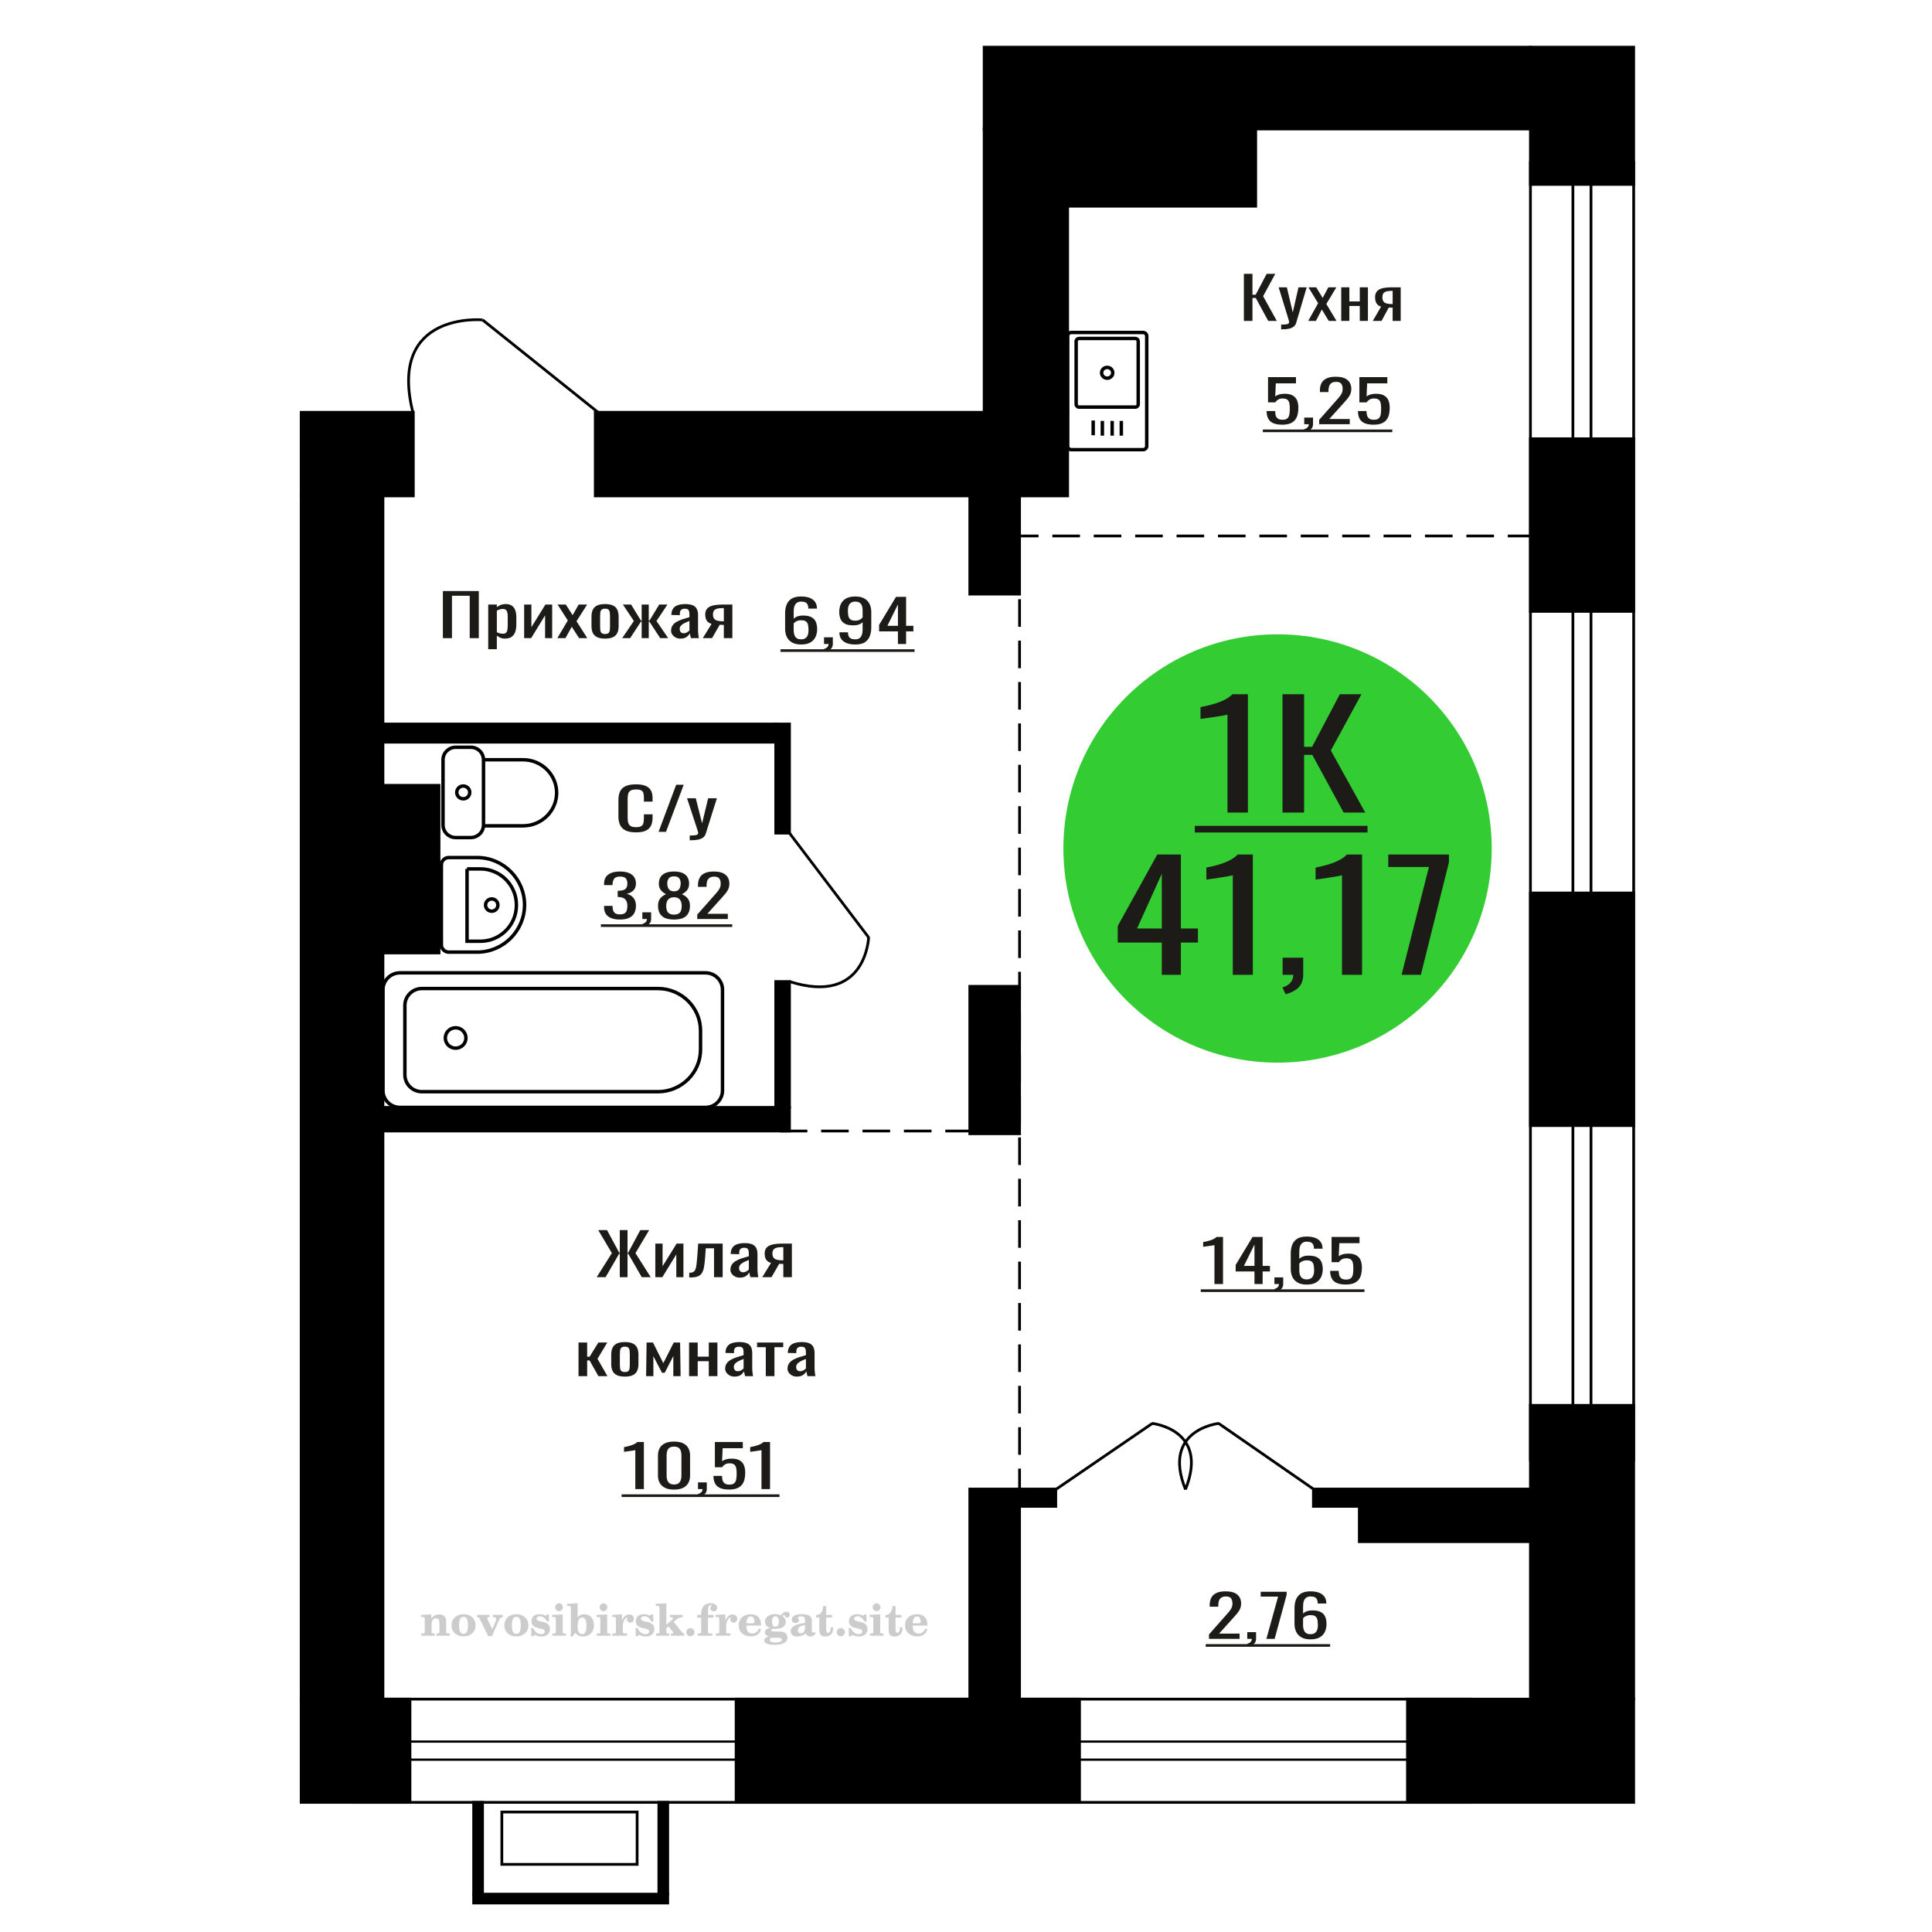 <?xml version="1.0" encoding="UTF-8"?>
<!DOCTYPE svg PUBLIC "-//W3C//DTD SVG 1.1//EN" "http://www.w3.org/Graphics/SVG/1.1/DTD/svg11.dtd">
<!-- Creator: CorelDRAW 2019 -->
<svg xmlns="http://www.w3.org/2000/svg" xml:space="preserve" width="140mm" height="140mm" version="1.1" style="shape-rendering:geometricPrecision; text-rendering:geometricPrecision; image-rendering:optimizeQuality; fill-rule:evenodd; clip-rule:evenodd"
viewBox="0 0 14000 14000"
 xmlns:xlink="http://www.w3.org/1999/xlink">
 <defs>
  <style type="text/css">
   <![CDATA[
    .str0 {stroke:black;stroke-width:25;stroke-miterlimit:22.926}
    .str1 {stroke:black;stroke-width:20;stroke-miterlimit:22.926}
    .str2 {stroke:black;stroke-width:20;stroke-miterlimit:22.926;stroke-dasharray:200 100}
    .fil1 {fill:none}
    .fil3 {fill:black}
    .fil2 {fill:#1C1B17}
    .fil4 {fill:#33CC33}
    .fil0 {fill:#1C1B17;fill-rule:nonzero}
    .fil5 {fill:#CCCCCC;fill-rule:nonzero}
   ]]>
  </style>
 </defs>
 <g id="Слой_x0020_1">
  <polygon class="fil0" points="9013.55,2325.42 9013.55,1984.16 9075.83,1984.16 9075.83,2135.83 9098.99,2135.83 9178.9,1984.16 9241.17,1984.16 9152.99,2146.36 9252.2,2325.42 9189.92,2325.42 9099.54,2159 9075.83,2159 9075.83,2325.42 "/>
  <path id="1" class="fil0" d="M9283.62 2386.51l0 -34.55c14.33,0 25.72,-0.49 34.17,-1.47 8.45,-0.99 14.51,-2.81 18.19,-5.48 3.67,-2.67 5.52,-6.39 5.52,-11.16 0,-2.53 -1.3,-8.15 -3.86,-16.86 -2.58,-8.7 -5.34,-17.97 -8.27,-27.8l-63.93 -207.29 59.52 0 42.99 182.01 41.34 -182.01 59.52 0 -76.06 257c-3.31,11.8 -9.37,21.14 -18.18,28.02 -8.83,6.88 -20.12,11.87 -33.91,14.96 -13.78,3.09 -30.4,4.63 -49.87,4.63l-7.17 0z"/>
  <polygon id="2" class="fil0" points="9479.82,2325.42 9551.47,2197.34 9481.48,2081.9 9537.7,2081.9 9584.54,2159 9625.88,2081.9 9683.75,2081.9 9610.99,2202.82 9684.85,2325.42 9628.64,2325.42 9578.48,2242.84 9535.48,2325.42 "/>
  <polygon id="3" class="fil0" points="9719.02,2325.42 9719.02,2081.9 9777.99,2081.9 9777.99,2184.28 9853.5,2184.28 9853.5,2081.9 9912.47,2081.9 9912.47,2325.42 9853.5,2325.42 9853.5,2217.14 9777.99,2217.14 9777.99,2325.42 "/>
  <path id="4" class="fil0" d="M9947.74 2325.42l60.09 -103.22c-10.3,-3.09 -18.66,-7.72 -25.08,-13.9 -6.44,-6.18 -11.12,-13.77 -14.06,-22.75 -2.93,-8.99 -4.41,-19.1 -4.41,-30.34 0,-12.92 2.21,-24.01 6.62,-33.28 4.41,-9.27 11.39,-16.86 20.94,-22.75 9.55,-5.9 22.23,-10.26 38.03,-13.06 15.8,-2.81 35.27,-4.22 58.42,-4.22l61.72 0 0 243.52 -58.41 0 0 -96.06c-5.89,0 -10.84,-0.07 -14.89,-0.21 -4.04,-0.14 -8.45,-0.35 -13.22,-0.63l-52.37 96.9 -63.38 0zm137.24 -122.18c0.73,0 1.93,0 3.59,0 1.64,0 2.65,0 3.03,0l0 -95.64c-0.38,0 -1.39,0 -3.03,0 -1.66,0 -2.67,0 -3.04,0 -17.27,0 -30.95,1.62 -41.06,4.85 -10.1,3.23 -17.18,8.28 -21.22,15.16 -4.04,6.89 -6.06,16.08 -6.06,27.6 0,16.01 4.69,27.95 14.05,35.81 9.37,7.87 27.29,11.94 53.74,12.22z"/>
  <polygon class="fil0" points="3209.25,4624.21 3209.25,4282.95 3469.57,4282.95 3469.57,4624.21 3403.62,4624.21 3403.62,4317.08 3275.2,4317.08 3275.2,4624.21 "/>
  <path id="1" class="fil0" d="M3537.86 4704.26l0 -323.57 62.45 0 0 19.38c7.4,-6.18 16.35,-11.51 26.85,-16.01 10.5,-4.49 22.96,-6.74 37.37,-6.74 17.49,0 31.42,3.3 41.72,9.9 10.31,6.6 18,14.89 23.06,24.86 5.05,9.97 8.36,20.08 9.92,30.33 1.56,10.26 2.34,19.03 2.34,26.34l0 58.98c0,17.13 -2.34,33.35 -7.01,48.66 -4.67,15.31 -13.14,27.67 -25.38,37.08 -12.26,9.41 -29.48,14.11 -51.66,14.11 -12.07,0 -22.77,-2.18 -32.1,-6.53 -9.34,-4.35 -17.71,-9.34 -25.11,-14.96l0 98.17 -62.45 0zm107.39 -112.07c10.91,0 18.68,-2.88 23.35,-8.64 4.67,-5.75 7.59,-13.55 8.75,-23.38 1.18,-9.83 1.76,-20.64 1.76,-32.44l0 -58.98c0,-10.11 -0.77,-19.45 -2.34,-28.02 -1.55,-8.57 -4.86,-15.38 -9.92,-20.43 -5.05,-5.06 -13.03,-7.59 -23.92,-7.59 -8.18,0 -15.96,1.27 -23.36,3.79 -7.38,2.53 -13.81,5.48 -19.26,8.85l0 155.89c5.84,3.09 12.46,5.68 19.86,7.79 7.38,2.11 15.75,3.16 25.08,3.16z"/>
  <polygon id="2" class="fil0" points="3798.17,4624.21 3798.17,4380.69 3850.71,4380.69 3850.71,4544.58 3952.27,4380.69 4001.3,4380.69 4001.3,4624.21 3949.93,4624.21 3949.93,4459.06 3848.95,4624.21 "/>
  <polygon id="3" class="fil0" points="4038.65,4624.21 4114.53,4496.13 4040.41,4380.69 4099.94,4380.69 4149.55,4457.79 4193.33,4380.69 4254.62,4380.69 4177.56,4501.61 4255.78,4624.21 4196.25,4624.21 4143.14,4541.63 4097.6,4624.21 "/>
  <path id="4" class="fil0" d="M4384.78 4627.58c-24.91,0 -44.56,-3.65 -58.95,-10.95 -14.41,-7.31 -24.62,-17.7 -30.65,-31.18 -6.04,-13.48 -9.04,-29.35 -9.04,-47.61l0 -70.78c0,-18.26 3,-34.12 9.04,-47.61 6.03,-13.48 16.24,-23.87 30.65,-31.17 14.39,-7.31 34.04,-10.96 58.95,-10.96 24.89,0 44.45,3.65 58.65,10.96 14.2,7.3 24.33,17.69 30.36,31.17 6.02,13.49 9.04,29.35 9.04,47.61l0 70.78c0,18.26 -3.02,34.13 -9.04,47.61 -6.03,13.48 -16.16,23.87 -30.36,31.18 -14.2,7.3 -33.76,10.95 -58.65,10.95zm0 -33.28c12.06,0 20.53,-2.53 25.39,-7.59 4.86,-5.05 7.77,-11.72 8.76,-20.01 0.97,-8.28 1.45,-16.92 1.45,-25.91l0 -76.26c0,-9.27 -0.48,-17.97 -1.45,-26.12 -0.99,-8.14 -3.9,-14.81 -8.76,-20.01 -4.86,-5.2 -13.33,-7.79 -25.39,-7.79 -12.07,0 -20.63,2.59 -25.69,7.79 -5.06,5.2 -8.08,11.87 -9.05,20.01 -0.97,8.15 -1.45,16.85 -1.45,26.12l0 76.26c0,8.99 0.48,17.63 1.45,25.91 0.97,8.29 3.99,14.96 9.05,20.01 5.06,5.06 13.62,7.59 25.69,7.59z"/>
  <polygon id="5" class="fil0" points="4508.52,4624.21 4593.15,4499.92 4513.77,4380.69 4573.3,4380.69 4645.09,4497.82 4649.76,4497.82 4649.76,4380.69 4701.13,4380.69 4701.13,4497.82 4705.8,4497.82 4777.01,4380.69 4836.54,4380.69 4757.15,4499.92 4841.79,4624.21 4784,4624.21 4705.8,4504.56 4701.13,4504.56 4701.13,4624.21 4649.76,4624.21 4649.76,4504.56 4644.51,4504.56 4566.29,4624.21 "/>
  <path id="6" class="fil0" d="M4930.52 4627.58c-13.23,0 -24.91,-2.74 -35.02,-8.22 -10.11,-5.47 -18.09,-12.49 -23.94,-21.06 -5.83,-8.57 -8.74,-17.63 -8.74,-27.18 0,-15.16 3.49,-27.94 10.5,-38.33 7,-10.4 16.64,-19.17 28.88,-26.34 12.27,-7.16 26.47,-13.41 42.62,-18.74 16.15,-5.34 33.17,-10.54 51.06,-15.59l0 -17.28c0,-9.83 -0.77,-17.97 -2.32,-24.43 -1.57,-6.46 -4.77,-11.31 -9.63,-14.54 -4.86,-3.23 -12.16,-4.84 -21.89,-4.84 -8.56,0 -15.48,1.4 -20.73,4.21 -5.25,2.81 -9.04,6.81 -11.37,12.01 -2.34,5.19 -3.5,11.3 -3.5,18.32l0 12.22 -61.88 -1.68c0.78,-26.97 9.34,-46.84 25.69,-59.62 16.33,-12.78 41.63,-19.17 75.88,-19.17 33.45,0 57.2,6.6 71.21,19.8 14,13.2 21,32.3 21,57.3l0 111.23c0,7.58 0.29,14.88 0.88,21.91 0.59,7.02 1.36,13.55 2.33,19.59 0.97,6.04 1.86,11.72 2.63,17.06l-57.2 0c-1.16,-4.49 -2.63,-10.18 -4.38,-17.06 -1.76,-6.88 -3.02,-13.13 -3.79,-18.75 -3.9,9.55 -11.39,18.47 -22.47,26.75 -11.1,8.29 -26.37,12.43 -45.82,12.43zm24.51 -38.76c6.23,0 12.07,-1.26 17.51,-3.79 5.45,-2.53 10.31,-5.41 14.59,-8.64 4.28,-3.23 7.2,-5.83 8.75,-7.79l0 -69.1c-9.72,3.93 -18.86,7.87 -27.43,11.8 -8.56,3.93 -16.04,8.07 -22.47,12.43 -6.41,4.35 -11.47,9.27 -15.17,14.74 -3.7,5.48 -5.54,11.73 -5.54,18.75 0,9.83 2.52,17.56 7.58,23.17 5.06,5.62 12.45,8.43 22.18,8.43z"/>
  <path id="7" class="fil0" d="M5092.78 4624.21l63.63 -103.22c-10.9,-3.09 -19.76,-7.72 -26.56,-13.9 -6.81,-6.18 -11.77,-13.77 -14.89,-22.75 -3.1,-8.99 -4.67,-19.1 -4.67,-30.34 0,-12.92 2.34,-24.01 7.01,-33.28 4.67,-9.27 12.07,-16.86 22.18,-22.75 10.11,-5.9 23.54,-10.26 40.27,-13.06 16.74,-2.81 37.35,-4.22 61.87,-4.22l65.37 0 0 243.52 -61.86 0 0 -96.06c-6.23,0 -11.48,-0.07 -15.77,-0.21 -4.28,-0.14 -8.95,-0.35 -14,-0.63l-55.46 96.9 -67.12 0zm145.34 -122.18c0.78,0 2.04,0 3.8,0 1.74,0 2.81,0 3.21,0l0 -95.64c-0.4,0 -1.47,0 -3.21,0 -1.76,0 -2.83,0 -3.22,0 -18.29,0 -32.78,1.62 -43.49,4.85 -10.69,3.23 -18.19,8.28 -22.47,15.16 -4.28,6.89 -6.41,16.08 -6.41,27.6 0,16.01 4.96,27.95 14.88,35.81 9.92,7.87 28.9,11.94 56.91,12.22z"/>
  <path class="fil1 str0" d="M3210.31 5505.49l0 473.15c0,49.85 41.39,90.64 91.98,90.64l109.35 0c50.59,0 91.98,-40.79 91.98,-90.64l0 -473.15c0,-49.85 -41.39,-90.64 -91.98,-90.64l-109.35 0c-50.59,0 -91.98,40.79 -91.98,90.64zm293.31 0l0 478.81 287.16 0c133.62,0 242.94,-107.73 242.94,-239.4l0 -0.01c0,-131.67 -109.32,-239.4 -242.94,-239.4l-287.16 0zm-193.73 236.57c0,25.63 21.08,46.4 47.08,46.4 26,0 47.08,-20.77 47.08,-46.4 0,-25.62 -21.08,-46.39 -47.08,-46.39 -26,0 -47.08,20.77 -47.08,46.39z"/>
  <path class="fil1 str0" d="M7736.47 2435.23l0 797.22c0,14.3 12.04,26 26.75,26l519.7 0c14.71,0 26.75,-11.7 26.75,-26l0 -797.22c0,-14.3 -12.04,-26.01 -26.75,-26.01l-519.7 0c-14.71,0 -26.75,11.71 -26.75,26.01zm61.73 37.91l0 456.51c0,11.23 9.44,20.4 20.99,20.4l407.76 0c11.55,0 20.99,-9.17 20.99,-20.4l0 -456.51c0,-11.22 -9.44,-20.4 -20.99,-20.4l-407.76 0c-11.55,0 -20.99,9.18 -20.99,20.4zm184.53 228.25c0,21.67 18.06,39.23 40.34,39.23 22.28,0 40.34,-17.56 40.34,-39.23 0,-21.65 -18.06,-39.21 -40.34,-39.21 -22.28,0 -40.34,17.56 -40.34,39.21zm-61.06 345.61l0 106.91m66.36 -103.93l0 106.9m71.12 -106.9l0 106.9m66.36 -106.9l0 106.9"/>
  <path class="fil0" d="M5804.78 4670.27c-27.07,0 -49.12,-4.98 -66.14,-14.95 -17.02,-9.98 -29.49,-23.46 -37.42,-40.45 -7.93,-16.99 -11.89,-35.88 -11.89,-56.67l0 -115.01c0,-22.19 3.47,-42.42 10.44,-60.67 6.97,-18.26 18.85,-32.87 35.68,-43.82 16.83,-10.95 39.93,-16.43 69.33,-16.43 24.36,0 44.96,3.23 61.79,9.69 16.81,6.46 29.77,15.87 38.85,28.23 9.09,12.36 13.84,27.38 14.23,45.08 0,0.56 0.09,1.33 0.29,2.31 0.19,0.99 0.29,1.9 0.29,2.74l-62.66 0c0,-16.57 -3.67,-29.21 -11.03,-37.91 -7.35,-8.71 -21.27,-13.06 -41.76,-13.06 -11.22,0 -20.89,2.59 -29.01,7.79 -8.13,5.2 -14.21,13.13 -18.27,23.8 -4.07,10.68 -6.09,24.44 -6.09,41.29l0 51.82c6.18,-7.02 14.98,-12.71 26.4,-17.06 11.4,-4.35 25.41,-6.53 42.05,-6.53 25.91,0 46.22,4.07 60.92,12.22 14.69,8.14 25.14,19.59 31.32,34.33 6.18,14.75 9.28,32.09 9.28,52.04 0,20.5 -3.87,39.18 -11.6,56.03 -7.73,16.85 -20.11,30.26 -37.13,40.24 -17.02,9.97 -39.64,14.95 -67.87,14.95zm0 -37.49c13.92,0 24.74,-2.88 32.48,-8.64 7.74,-5.76 13.25,-13.41 16.54,-22.96 3.28,-9.55 4.93,-19.95 4.93,-31.18 0,-13.48 -0.87,-25.98 -2.62,-37.5 -1.73,-11.51 -6.27,-20.71 -13.63,-27.59 -7.34,-6.88 -19.91,-10.32 -37.7,-10.32 -8.51,0 -16.25,1.12 -23.22,3.37 -6.95,2.24 -12.94,5.12 -17.98,8.63 -5.02,3.51 -9.09,7.24 -12.17,11.17l0 50.98c0,11.51 1.64,22.19 4.93,32.02 3.28,9.83 8.8,17.62 16.52,23.38 7.74,5.76 18.38,8.64 31.92,8.64z"/>
  <path id="1" class="fil0" d="M5980.55 4721.67l-9.86 -19.38c10.45,-2.53 18.66,-6.95 24.66,-13.27 5.99,-6.32 9,-13.83 9,-22.54l-33.08 0 0 -48.45 63.82 0 0 47.61c0,14.88 -4.44,26.75 -13.34,35.6 -8.89,8.85 -22.62,15.66 -41.2,20.43z"/>
  <path id="2" class="fil0" d="M6198.1 4670.27c-24.36,0 -45.15,-3.3 -62.36,-9.9 -17.21,-6.6 -30.27,-16.22 -39.16,-28.86 -8.9,-12.64 -13.54,-27.95 -13.93,-45.92 0,-0.56 0,-1.2 0,-1.9 0,-0.7 0,-1.33 0,-1.89l62.08 0c0,16.29 3.68,28.86 11.03,37.7 7.34,8.85 21.64,13.28 42.92,13.28 11.61,0 21.27,-2.6 29.01,-7.8 7.74,-5.2 13.54,-13.2 17.41,-24.01 3.87,-10.82 5.79,-24.51 5.79,-41.08l0 -51.82c-5.79,7.02 -14.4,12.71 -25.81,17.06 -11.41,4.35 -25.63,6.53 -42.64,6.53 -25.91,0 -46.22,-4.14 -60.91,-12.43 -14.71,-8.28 -25.05,-19.8 -31.04,-34.55 -6,-14.74 -8.99,-31.94 -8.99,-51.61 0,-20.78 3.87,-39.53 11.59,-56.24 7.74,-16.71 20.22,-29.98 37.43,-39.81 17.21,-9.83 39.74,-14.75 67.58,-14.75 27.07,0 49.12,4.99 66.14,14.96 17.02,9.97 29.49,23.38 37.41,40.23 7.93,16.85 11.9,35.67 11.9,56.46l0 114.59c0,21.91 -3.49,42.13 -10.44,60.67 -6.97,18.54 -18.76,33.36 -35.39,44.45 -16.63,11.09 -39.84,16.64 -69.62,16.64zm0 -172.74c13.54,0 24.57,-2.45 33.08,-7.37 8.49,-4.91 15.07,-10.32 19.71,-16.22l0 -50.56c0,-11.79 -1.54,-22.54 -4.64,-32.23 -3.09,-9.69 -8.51,-17.41 -16.24,-23.17 -7.73,-5.76 -18.37,-8.63 -31.91,-8.63 -13.54,0 -24.26,2.94 -32.19,8.84 -7.93,5.9 -13.54,13.55 -16.83,22.96 -3.29,9.41 -4.93,19.74 -4.93,30.97 0,13.48 0.87,25.98 2.62,37.5 1.73,11.51 6.37,20.71 13.92,27.59 7.53,6.88 20.01,10.32 37.41,10.32z"/>
  <path id="3" class="fil0" d="M6506.74 4666.48l0 -91.42 -136.34 0 0 -47.19 122.42 -202.65 73.09 0 0 209.81 52.79 0 0 40.03 -52.79 0 0 91.42 -59.17 0zm-76.58 -131.45l76.58 0 0 -155.04 -76.58 155.04z"/>
  <polygon id="4" class="fil2" points="5655.68,4704.78 6627.4,4704.78 6627.4,4723.93 5655.68,4723.93 "/>
  <path class="fil1 str0" d="M2933.91 7285.38l0 503.38c0,67.16 55.46,122.11 123.25,122.11l1711 0c169.49,0 308.16,-137.37 308.16,-305.27l0 -137.06c0,-167.91 -138.67,-305.27 -308.16,-305.27l-1711 0c-67.79,0 -123.25,54.94 -123.25,122.11zm-158.88 -113.71l0 730.78c0,67.16 55.47,122.11 123.25,122.11l2213.99 0c67.8,0 123.26,-54.95 123.26,-122.11l0 -730.78c0,-67.15 -55.46,-122.1 -123.26,-122.1l-2213.99 0c-67.78,0 -123.25,54.95 -123.25,122.1zm452.01 349.83c0,40.85 33.43,73.97 74.68,73.97 41.24,0 74.68,-33.12 74.68,-73.97 0,-40.86 -33.44,-73.98 -74.68,-73.98 -41.25,0 -74.68,33.12 -74.68,73.98z"/>
  <path class="fil1 str0" d="M3198.42 6267.43l0 578.84c0,29.3 24.04,53.27 53.43,53.27l205.6 0c189.02,0 343.66,-154.2 343.66,-342.69l0 -0.01c0,-188.48 -154.64,-342.69 -343.66,-342.69l-205.6 0c-29.39,0 -53.43,23.97 -53.43,53.28zm185.93 28.98l0 524.21 96.85 0c143.51,0 260.93,-117.09 260.93,-260.19l0 -3.83c0,-143.1 -117.42,-260.19 -260.93,-260.19l-96.85 0zm134.18 262.11c0,24.62 20.02,44.58 44.72,44.58 24.69,0 44.71,-19.96 44.71,-44.58 0,-24.63 -20.02,-44.59 -44.71,-44.59 -24.7,0 -44.72,19.96 -44.72,44.59z"/>
  <path class="fil0" d="M9291.92 3077.5c-28.24,0 -50.67,-3.93 -67.29,-11.8 -16.63,-7.86 -28.53,-19.24 -35.68,-34.12 -7.16,-14.89 -10.74,-32.58 -10.74,-53.09l62.08 0c0,10.11 1.15,20.01 3.48,29.7 2.31,9.7 7.26,17.7 14.79,24.02 7.55,6.32 19.06,9.48 34.52,9.48 17.02,0 29.21,-3.58 36.55,-10.74 7.35,-7.17 11.99,-16.86 13.92,-29.07 1.94,-12.22 2.9,-26.06 2.9,-41.5 0,-15.45 -1.15,-28.58 -3.48,-39.4 -2.31,-10.81 -7.15,-19.1 -14.5,-24.85 -7.35,-5.76 -18.95,-8.64 -34.81,-8.64 -12.77,0 -23.59,2.88 -32.48,8.64 -8.9,5.75 -15.48,12.28 -19.74,19.59l-52.78 0 0 -182.85 202.46 0 0 45.08 -146.19 0 -4.06 94.37c7.73,-5.9 17.3,-10.53 28.72,-13.9 11.4,-3.37 24.45,-5.06 39.16,-5.06 25.52,0 45.54,4.36 60.04,13.06 14.5,8.71 24.76,20.65 30.75,35.82 5.98,15.16 8.99,32.58 8.99,52.24 0,17.41 -1.74,33.63 -5.22,48.66 -3.49,15.03 -9.57,28.09 -18.27,39.18 -8.71,11.1 -20.6,19.73 -35.68,25.91 -15.09,6.18 -34.23,9.27 -57.44,9.27z"/>
  <path id="1" class="fil0" d="M9460.15 3129.32l-9.86 -19.38c10.45,-2.53 18.66,-6.95 24.66,-13.27 5.99,-6.32 8.99,-13.83 8.99,-22.54l-33.07 0 0 -48.45 63.82 0 0 47.61c0,14.88 -4.45,26.75 -13.34,35.6 -8.9,8.85 -22.62,15.66 -41.2,20.43z"/>
  <path id="2" class="fil0" d="M9559.35 3074.13l0 -32.02 119.51 -135.24c8.89,-10.11 17.11,-19.52 24.66,-28.23 7.54,-8.7 13.73,-17.9 18.56,-27.59 4.83,-9.69 7.26,-20.86 7.26,-33.5 0,-15.73 -3.49,-28.09 -10.46,-37.07 -6.95,-8.99 -19.14,-13.48 -36.54,-13.48 -14.69,0 -26.11,2.94 -34.23,8.84 -8.11,5.9 -13.73,13.62 -16.82,23.17 -3.09,9.55 -4.64,19.81 -4.64,30.76l0 11.38 -62.07 0 0 -11.8c0,-20.5 3.76,-38.13 11.3,-52.88 7.55,-14.74 19.74,-26.19 36.55,-34.33 16.83,-8.15 39.16,-12.22 67,-12.22 37.91,0 66.14,7.79 84.72,23.38 18.56,15.59 27.84,37.15 27.84,64.67 0,14.61 -2.43,27.39 -7.26,38.34 -4.83,10.96 -11.11,21.21 -18.85,30.76 -7.74,9.55 -16.25,19.38 -25.53,29.49l-107.9 119.65 148.51 0 0 37.92 -221.61 0z"/>
  <path id="3" class="fil0" d="M9953.85 3077.5c-28.24,0 -50.67,-3.93 -67.29,-11.8 -16.64,-7.86 -28.53,-19.24 -35.68,-34.12 -7.16,-14.89 -10.74,-32.58 -10.74,-53.09l62.07 0c0,10.11 1.16,20.01 3.49,29.7 2.31,9.7 7.26,17.7 14.79,24.02 7.54,6.32 19.05,9.48 34.52,9.48 17.02,0 29.2,-3.58 36.54,-10.74 7.36,-7.17 12,-16.86 13.92,-29.07 1.95,-12.22 2.91,-26.06 2.91,-41.5 0,-15.45 -1.16,-28.58 -3.48,-39.4 -2.32,-10.81 -7.15,-19.1 -14.5,-24.85 -7.36,-5.76 -18.95,-8.64 -34.81,-8.64 -12.77,0 -23.59,2.88 -32.49,8.64 -8.89,5.75 -15.47,12.28 -19.73,19.59l-52.78 0 0 -182.85 202.46 0 0 45.08 -146.19 0 -4.07 94.37c7.74,-5.9 17.31,-10.53 28.73,-13.9 11.4,-3.37 24.45,-5.06 39.16,-5.06 25.51,0 45.53,4.36 60.03,13.06 14.5,8.71 24.76,20.65 30.75,35.82 5.99,15.16 8.99,32.58 8.99,52.24 0,17.41 -1.73,33.63 -5.21,48.66 -3.49,15.03 -9.57,28.09 -18.28,39.18 -8.7,11.1 -20.6,19.73 -35.67,25.91 -15.1,6.18 -34.24,9.27 -57.44,9.27z"/>
  <polygon id="4" class="fil2" points="9150.95,3112.43 10089.02,3112.43 10089.02,3131.58 9150.95,3131.58 "/>
  <polygon class="fil3 str1" points="2182.39,2987.68 2182.39,3593.53 2994.94,3593.53 2994.94,2987.68 "/>
  <path class="fil1 str1" d="M3496.83 2318.08c0,0 -688.54,-64.92 -505.02,669.59"/>
  <line class="fil1 str1" x1="4333.37" y1="2987.67" x2="3496.82" y2= "2318.08" />
  <path class="fil0" d="M4603.68 10790.42l0 -282.28c-0.39,0.28 -4.74,1.13 -13.06,2.53 -8.3,1.4 -17.69,2.81 -28.13,4.21 -10.44,1.41 -19.72,2.67 -27.84,3.8 -8.13,1.12 -12.38,1.68 -12.77,1.68l0 -34.13c6.57,-1.12 14.21,-2.66 22.92,-4.63 8.7,-1.97 17.59,-4.35 26.68,-7.16 9.09,-2.81 17.79,-6.32 26.11,-10.54 8.32,-4.21 15.37,-9.12 21.18,-14.74l46.98 0 0 341.26 -62.07 0z"/>
  <path id="1" class="fil0" d="M4884.47 10794.21c-26.69,0 -48.64,-4.35 -65.85,-13.06 -17.21,-8.71 -29.98,-20.64 -38.29,-35.81 -8.31,-15.17 -12.46,-32.44 -12.46,-51.82l0 -147.04c0,-19.94 4.06,-37.42 12.17,-52.45 8.12,-15.03 20.79,-26.75 38,-35.18 17.22,-8.43 39.36,-12.64 66.43,-12.64 27.07,0 49.12,4.21 66.13,12.64 17.02,8.43 29.6,20.15 37.71,35.18 8.12,15.03 12.18,32.51 12.18,52.45l0 147.04c0,19.66 -4.16,37.07 -12.47,52.24 -8.32,15.17 -20.97,27.04 -37.99,35.6 -17.02,8.57 -38.88,12.85 -65.56,12.85zm0 -37.07c14.69,0 25.82,-3.09 33.35,-9.27 7.54,-6.18 12.76,-14.12 15.67,-23.81 2.9,-9.69 4.35,-19.73 4.35,-30.12l0 -147.88c0,-10.95 -1.35,-21.28 -4.06,-30.97 -2.71,-9.69 -7.84,-17.48 -15.37,-23.38 -7.54,-5.9 -18.86,-8.85 -33.94,-8.85 -15.08,0 -26.49,2.95 -34.23,8.85 -7.74,5.9 -12.96,13.69 -15.66,23.38 -2.71,9.69 -4.06,20.02 -4.06,30.97l0 147.88c0,10.39 1.44,20.43 4.35,30.12 2.89,9.69 8.32,17.63 16.23,23.81 7.94,6.18 19.06,9.27 33.37,9.27z"/>
  <path id="2" class="fil0" d="M5067.21 10845.61l-9.86 -19.38c10.45,-2.53 18.66,-6.95 24.66,-13.27 5.99,-6.32 8.99,-13.83 8.99,-22.54l-33.07 0 0 -48.45 63.82 0 0 47.61c0,14.88 -4.45,26.75 -13.34,35.6 -8.9,8.85 -22.63,15.66 -41.2,20.43z"/>
  <path id="3" class="fil0" d="M5283.6 10793.79c-28.24,0 -50.67,-3.93 -67.29,-11.8 -16.64,-7.86 -28.53,-19.24 -35.68,-34.12 -7.16,-14.89 -10.74,-32.58 -10.74,-53.09l62.07 0c0,10.11 1.16,20.01 3.49,29.7 2.31,9.7 7.25,17.7 14.79,24.02 7.54,6.32 19.05,9.48 34.52,9.48 17.02,0 29.2,-3.58 36.54,-10.74 7.35,-7.17 11.99,-16.86 13.92,-29.07 1.94,-12.22 2.91,-26.06 2.91,-41.5 0,-15.45 -1.16,-28.58 -3.49,-39.4 -2.31,-10.81 -7.14,-19.1 -14.5,-24.85 -7.35,-5.76 -18.94,-8.64 -34.81,-8.64 -12.76,0 -23.58,2.88 -32.48,8.64 -8.89,5.75 -15.48,12.28 -19.73,19.59l-52.78 0 0 -182.85 202.46 0 0 45.08 -146.2 0 -4.06 94.37c7.74,-5.9 17.31,-10.53 28.72,-13.9 11.41,-3.37 24.46,-5.06 39.17,-5.06 25.51,0 45.53,4.36 60.03,13.06 14.5,8.71 24.76,20.65 30.75,35.82 5.99,15.16 8.99,32.58 8.99,52.24 0,17.41 -1.73,33.63 -5.22,48.66 -3.48,15.03 -9.57,28.09 -18.27,39.18 -8.7,11.1 -20.6,19.73 -35.68,25.91 -15.09,6.18 -34.23,9.27 -57.43,9.27z"/>
  <path id="4" class="fil0" d="M5517.96 10790.42l0 -282.28c-0.38,0.28 -4.74,1.13 -13.05,2.53 -8.31,1.4 -17.7,2.81 -28.13,4.21 -10.44,1.41 -19.72,2.67 -27.85,3.8 -8.12,1.12 -12.38,1.68 -12.76,1.68l0 -34.13c6.57,-1.12 14.21,-2.66 22.91,-4.63 8.7,-1.97 17.6,-4.35 26.69,-7.16 9.09,-2.81 17.79,-6.32 26.1,-10.54 8.32,-4.21 15.37,-9.12 21.18,-14.74l46.99 0 0 341.26 -62.08 0z"/>
  <polygon id="5" class="fil2" points="4504.48,10828.72 5648.5,10828.72 5648.5,10847.87 4504.48,10847.87 "/>
  <polygon class="fil0" points="4323.82,9254.92 4433.83,9080.5 4334.93,8913.66 4398.72,8913.66 4487.67,9078.39 4491.18,9078.39 4491.18,8913.66 4547.36,8913.66 4547.36,9078.39 4551.45,9078.39 4639.81,8913.66 4704.19,8913.66 4604.7,9080.5 4715.31,9254.92 4650.36,9254.92 4552.05,9084.29 4547.36,9084.29 4547.36,9254.92 4491.18,9254.92 4491.18,9084.29 4487.08,9084.29 4388.19,9254.92 "/>
  <polygon id="1" class="fil0" points="4748.67,9254.92 4748.67,9011.4 4801.34,9011.4 4801.34,9175.29 4903.17,9011.4 4952.32,9011.4 4952.32,9254.92 4900.82,9254.92 4900.82,9089.77 4799.58,9254.92 "/>
  <path id="2" class="fil0" d="M4994.45 9257.03l0 -34.13c11.71,0 20.97,-1.68 27.79,-5.06 6.84,-3.37 12.1,-9.05 15.81,-17.06 3.71,-8 6.53,-18.82 8.49,-32.44 1.94,-13.62 3.7,-30.68 5.26,-51.19l7.61 -105.75 177.3 0 0 243.52 -62.61 0 0 -209.39 -59.69 0 -5.26 71.62c-1.96,27.81 -4.78,50.84 -8.49,69.1 -3.7,18.25 -9.45,32.51 -17.26,42.76 -7.81,10.25 -18.24,17.48 -31.31,21.7 -13.07,4.21 -29.94,6.32 -50.61,6.32l-7.03 0z"/>
  <path id="3" class="fil0" d="M5360.79 9258.29c-13.26,0 -24.97,-2.74 -35.11,-8.22 -10.14,-5.47 -18.14,-12.49 -24,-21.06 -5.85,-8.57 -8.77,-17.63 -8.77,-27.18 0,-15.16 3.5,-27.94 10.53,-38.33 7.02,-10.4 16.68,-19.17 28.96,-26.34 12.29,-7.16 26.53,-13.41 42.73,-18.74 16.19,-5.34 33.25,-10.54 51.19,-15.59l0 -17.28c0,-9.83 -0.77,-17.97 -2.33,-24.43 -1.57,-6.46 -4.78,-11.31 -9.65,-14.54 -4.88,-3.23 -12.2,-4.84 -21.95,-4.84 -8.58,0 -15.51,1.4 -20.78,4.21 -5.26,2.81 -9.07,6.81 -11.4,12.01 -2.35,5.19 -3.52,11.3 -3.52,18.32l0 12.22 -62.03 -1.68c0.78,-26.97 9.36,-46.84 25.75,-59.62 16.38,-12.78 41.74,-19.17 76.08,-19.17 33.54,0 57.35,6.6 71.39,19.8 14.04,13.2 21.06,32.3 21.06,57.3l0 111.23c0,7.58 0.29,14.88 0.89,21.91 0.58,7.02 1.36,13.55 2.33,19.59 0.97,6.04 1.86,11.72 2.64,17.06l-57.35 0c-1.17,-4.49 -2.64,-10.18 -4.39,-17.06 -1.76,-6.88 -3.03,-13.13 -3.81,-18.75 -3.9,9.55 -11.41,18.47 -22.52,26.75 -11.13,8.29 -26.44,12.43 -45.94,12.43zm24.57 -38.76c6.25,0 12.1,-1.26 17.56,-3.79 5.46,-2.53 10.33,-5.41 14.63,-8.64 4.29,-3.23 7.22,-5.83 8.77,-7.79l0 -69.1c-9.75,3.93 -18.91,7.87 -27.5,11.8 -8.58,3.93 -16.08,8.07 -22.53,12.43 -6.43,4.35 -11.5,9.27 -15.21,14.74 -3.7,5.48 -5.55,11.73 -5.55,18.75 0,9.83 2.53,17.56 7.6,23.17 5.07,5.62 12.48,8.43 22.23,8.43z"/>
  <path id="4" class="fil0" d="M5523.47 9254.92l63.79 -103.22c-10.93,-3.09 -19.8,-7.72 -26.62,-13.9 -6.84,-6.18 -11.81,-13.77 -14.93,-22.75 -3.11,-8.99 -4.68,-19.1 -4.68,-30.34 0,-12.92 2.34,-24.01 7.02,-33.28 4.68,-9.27 12.1,-16.86 22.24,-22.75 10.14,-5.9 23.6,-10.26 40.38,-13.06 16.78,-2.81 37.45,-4.22 62.03,-4.22l65.53 0 0 243.52 -62.01 0 0 -96.06c-6.26,0 -11.52,-0.07 -15.81,-0.21 -4.29,-0.14 -8.97,-0.35 -14.04,-0.63l-55.6 96.9 -67.3 0zm145.72 -122.18c0.77,0 2.04,0 3.8,0 1.75,0 2.82,0 3.23,0l0 -95.64c-0.41,0 -1.48,0 -3.23,0 -1.76,0 -2.83,0 -3.22,0 -18.33,0 -32.86,1.62 -43.6,4.85 -10.72,3.23 -18.24,8.28 -22.53,15.16 -4.29,6.89 -6.43,16.08 -6.43,27.6 0,16.01 4.97,27.95 14.92,35.81 9.94,7.87 28.97,11.94 57.06,12.22z"/>
  <polygon id="5" class="fil0" points="4192.16,9971.99 4192.16,9728.47 4254.78,9728.47 4254.78,9831.27 4272.33,9831.27 4336.11,9728.47 4400.49,9728.47 4329.68,9846.44 4401.66,9971.99 4336.11,9971.99 4272.33,9858.24 4254.78,9858.24 4254.78,9971.99 "/>
  <path id="6" class="fil0" d="M4528.06 9975.36c-24.98,0 -44.67,-3.65 -59.1,-10.95 -14.45,-7.31 -24.69,-17.7 -30.73,-31.18 -6.05,-13.48 -9.07,-29.35 -9.07,-47.61l0 -70.78c0,-18.26 3.02,-34.12 9.07,-47.61 6.04,-13.48 16.28,-23.87 30.73,-31.17 14.43,-7.31 34.12,-10.96 59.1,-10.96 24.96,0 44.57,3.65 58.81,10.96 14.23,7.3 24.39,17.69 30.43,31.17 6.04,13.49 9.07,29.35 9.07,47.61l0 70.78c0,18.26 -3.03,34.13 -9.07,47.61 -6.04,13.48 -16.2,23.87 -30.43,31.18 -14.24,7.3 -33.85,10.95 -58.81,10.95zm0 -33.28c12.1,0 20.58,-2.53 25.46,-7.59 4.87,-5.05 7.79,-11.72 8.78,-20.01 0.97,-8.28 1.45,-16.92 1.45,-25.91l0 -76.26c0,-9.27 -0.48,-17.97 -1.45,-26.12 -0.99,-8.14 -3.91,-14.81 -8.78,-20.01 -4.88,-5.2 -13.36,-7.79 -25.46,-7.79 -12.1,0 -20.68,2.59 -25.75,7.79 -5.07,5.2 -8.1,11.87 -9.07,20.01 -0.98,8.15 -1.46,16.85 -1.46,26.12l0 76.26c0,8.99 0.48,17.63 1.46,25.91 0.97,8.29 4,14.96 9.07,20.01 5.07,5.06 13.65,7.59 25.75,7.59z"/>
  <polygon id="7" class="fil0" points="4681.97,9971.99 4685.47,9728.47 4731.71,9728.47 4806.62,9878.04 4882.09,9728.47 4928.33,9728.47 4931.85,9971.99 4879.18,9971.99 4879.18,9826.64 4816.56,9947.98 4797.24,9947.98 4734.63,9827.48 4734.63,9971.99 "/>
  <polygon id="8" class="fil0" points="4993.28,9971.99 4993.28,9728.47 5055.9,9728.47 5055.9,9830.85 5136.07,9830.85 5136.07,9728.47 5198.68,9728.47 5198.68,9971.99 5136.07,9971.99 5136.07,9863.71 5055.9,9863.71 5055.9,9971.99 "/>
  <path id="9" class="fil0" d="M5322.75 9975.36c-13.27,0 -24.98,-2.74 -35.12,-8.22 -10.14,-5.47 -18.14,-12.49 -24,-21.06 -5.84,-8.57 -8.76,-17.63 -8.76,-27.18 0,-15.16 3.5,-27.94 10.53,-38.33 7.01,-10.4 16.68,-19.17 28.96,-26.34 12.29,-7.16 26.53,-13.41 42.72,-18.74 16.2,-5.34 33.25,-10.54 51.2,-15.59l0 -17.28c0,-9.83 -0.78,-17.97 -2.33,-24.43 -1.57,-6.46 -4.78,-11.31 -9.66,-14.54 -4.87,-3.23 -12.19,-4.84 -21.94,-4.84 -8.59,0 -15.52,1.4 -20.78,4.21 -5.27,2.81 -9.07,6.81 -11.41,12.01 -2.34,5.19 -3.51,11.3 -3.51,18.32l0 12.22 -62.03 -1.68c0.78,-26.97 9.36,-46.84 25.75,-59.62 16.38,-12.78 41.74,-19.17 76.07,-19.17 33.55,0 57.36,6.6 71.4,19.8 14.04,13.2 21.06,32.3 21.06,57.3l0 111.23c0,7.58 0.29,14.88 0.88,21.91 0.59,7.02 1.37,13.55 2.34,19.59 0.97,6.04 1.86,11.72 2.64,17.06l-57.35 0c-1.17,-4.49 -2.64,-10.18 -4.39,-17.06 -1.77,-6.88 -3.03,-13.13 -3.81,-18.75 -3.9,9.55 -11.42,18.47 -22.53,26.75 -11.12,8.29 -26.43,12.43 -45.93,12.43zm24.57 -38.76c6.25,0 12.1,-1.26 17.56,-3.79 5.45,-2.53 10.33,-5.41 14.62,-8.64 4.29,-3.23 7.22,-5.83 8.78,-7.79l0 -69.1c-9.75,3.93 -18.92,7.87 -27.5,11.8 -8.59,3.93 -16.09,8.07 -22.53,12.43 -6.43,4.35 -11.5,9.27 -15.21,14.74 -3.71,5.48 -5.56,11.73 -5.56,18.75 0,9.83 2.53,17.56 7.6,23.17 5.07,5.62 12.49,8.43 22.24,8.43z"/>
  <polygon id="10" class="fil0" points="5549.22,9971.99 5549.22,9762.18 5486.01,9762.18 5486.01,9728.47 5675.62,9728.47 5675.62,9762.18 5611.84,9762.18 5611.84,9971.99 "/>
  <path id="11" class="fil0" d="M5774.51 9975.36c-13.26,0 -24.97,-2.74 -35.11,-8.22 -10.14,-5.47 -18.14,-12.49 -24,-21.06 -5.85,-8.57 -8.77,-17.63 -8.77,-27.18 0,-15.16 3.5,-27.94 10.53,-38.33 7.02,-10.4 16.68,-19.17 28.96,-26.34 12.29,-7.16 26.53,-13.41 42.73,-18.74 16.19,-5.34 33.25,-10.54 51.2,-15.59l0 -17.28c0,-9.83 -0.78,-17.97 -2.34,-24.43 -1.57,-6.46 -4.78,-11.31 -9.65,-14.54 -4.88,-3.23 -12.2,-4.84 -21.95,-4.84 -8.58,0 -15.51,1.4 -20.78,4.21 -5.26,2.81 -9.07,6.81 -11.4,12.01 -2.35,5.19 -3.51,11.3 -3.51,18.32l0 12.22 -62.04 -1.68c0.78,-26.97 9.37,-46.84 25.76,-59.62 16.37,-12.78 41.73,-19.17 76.07,-19.17 33.54,0 57.35,6.6 71.39,19.8 14.05,13.2 21.06,32.3 21.06,57.3l0 111.23c0,7.58 0.29,14.88 0.89,21.91 0.58,7.02 1.36,13.55 2.33,19.59 0.98,6.04 1.86,11.72 2.64,17.06l-57.35 0c-1.17,-4.49 -2.64,-10.18 -4.39,-17.06 -1.76,-6.88 -3.03,-13.13 -3.8,-18.75 -3.91,9.55 -11.42,18.47 -22.53,26.75 -11.13,8.29 -26.44,12.43 -45.94,12.43zm24.57 -38.76c6.25,0 12.1,-1.26 17.56,-3.79 5.46,-2.53 10.33,-5.41 14.63,-8.64 4.29,-3.23 7.22,-5.83 8.78,-7.79l0 -69.1c-9.76,3.93 -18.92,7.87 -27.51,11.8 -8.58,3.93 -16.08,8.07 -22.53,12.43 -6.43,4.35 -11.5,9.27 -15.21,14.74 -3.7,5.48 -5.55,11.73 -5.55,18.75 0,9.83 2.53,17.56 7.6,23.17 5.07,5.62 12.48,8.43 22.23,8.43z"/>
  <path class="fil0" d="M4609.08 6031.6c-33.63,0 -59.72,-5.05 -78.3,-15.17 -18.57,-10.11 -31.47,-23.73 -38.7,-40.86 -7.24,-17.14 -10.86,-36.24 -10.86,-57.3l0 -120.5c0,-23.03 3.62,-43.11 10.86,-60.24 7.23,-17.14 20.13,-30.41 38.7,-39.82 18.58,-9.41 44.67,-14.11 78.3,-14.11 29.7,0 53.27,3.93 70.67,11.8 17.39,7.86 29.89,19.1 37.52,33.7 7.63,14.61 11.44,32.16 11.44,52.66l0 26.97 -62.75 0 0 -24.02c0,-12.64 -0.89,-23.8 -2.64,-33.49 -1.75,-9.69 -6.56,-17.2 -14.36,-22.54 -7.83,-5.34 -20.93,-8 -39.3,-8 -18.76,0 -32.45,2.87 -41.05,8.63 -8.6,5.76 -14.17,13.91 -16.72,24.44 -2.53,10.53 -3.81,22.82 -3.81,36.86l0 135.24c0,17.14 1.96,30.69 5.87,40.66 3.9,9.97 10.36,17.06 19.35,21.28 8.99,4.21 21.12,6.32 36.36,6.32 17.98,0 30.89,-2.88 38.71,-8.64 7.81,-5.76 12.7,-13.69 14.66,-23.81 1.95,-10.11 2.93,-21.9 2.93,-35.39l0 -25.27 62.75 0 0 25.27c0,20.79 -3.52,39.12 -10.56,54.99 -7.03,15.86 -19.15,28.22 -36.36,37.07 -17.2,8.85 -41.44,13.27 -72.71,13.27z"/>
  <polygon id="1" class="fil0" points="4772.1,6027.81 4899.94,5686.55 4954.49,5686.55 4826.05,6027.81 "/>
  <path id="2" class="fil0" d="M4997.88 6088.9l0 -34.55c15.24,0 27.36,-0.49 36.36,-1.47 8.99,-0.99 15.43,-2.81 19.34,-5.48 3.91,-2.67 5.88,-6.39 5.88,-11.16 0,-2.53 -1.38,-8.15 -4.11,-16.86 -2.74,-8.7 -5.68,-17.97 -8.8,-27.8l-68.02 -207.29 63.33 0 45.74 182.01 43.99 -182.01 63.33 0 -80.93 257c-3.52,11.8 -9.96,21.14 -19.34,28.02 -9.4,6.88 -21.41,11.87 -36.08,14.96 -14.66,3.09 -32.35,4.63 -53.06,4.63l-7.63 0z"/>
  <path class="fil0" d="M4492.22 6663.32c-25.53,0 -46.79,-3.51 -63.81,-10.53 -17.02,-7.02 -29.78,-17.13 -38.29,-30.34 -8.51,-13.2 -12.77,-28.78 -12.77,-46.76l0 -11.38 61.5 0c0,1.13 0,2.32 0,3.59 0,1.26 0,2.59 0,4 0.39,10.11 2.04,19.24 4.93,27.38 2.9,8.15 8.12,14.61 15.67,19.38 7.53,4.78 18.46,7.17 32.77,7.17 15.09,0 26.49,-2.6 34.23,-7.8 7.74,-5.2 12.96,-12.57 15.66,-22.12 2.71,-9.55 4.06,-20.5 4.06,-32.86 0,-17.98 -4.54,-32.65 -13.63,-44.03 -9.09,-11.37 -25.03,-17.62 -47.86,-18.75 -1.16,-0.28 -2.61,-0.42 -4.36,-0.42 -1.73,0 -3.18,0 -4.33,0l0 -45.08c1.15,0 2.5,0 4.05,0 1.55,0 2.9,0 4.06,0 22.04,-0.56 37.91,-4.77 47.57,-12.64 9.67,-7.86 14.5,-20.92 14.5,-39.18 0,-15.45 -3.56,-27.8 -10.73,-37.07 -7.16,-9.27 -21.37,-13.91 -42.64,-13.91 -21.26,0 -35.39,5.13 -42.34,15.38 -6.97,10.25 -10.84,23.38 -11.61,39.39 0,1.13 0,2.32 0,3.59 0,1.26 0,2.45 0,3.58l-61.5 0 0 -11.38c0,-18.26 4.26,-33.84 12.77,-46.76 8.51,-12.92 21.37,-22.9 38.58,-29.92 17.21,-7.02 38.58,-10.53 64.1,-10.53 25.91,0 47.38,3.51 64.4,10.53 17.02,7.02 29.79,17.07 38.28,30.13 8.51,13.06 12.77,28.72 12.77,46.97 0,20.51 -6.09,36.94 -18.28,49.3 -12.17,12.35 -28.51,20.78 -49.02,25.27 14.31,3.09 26.4,8.43 36.26,16.01 9.87,7.59 17.5,17.21 22.93,28.86 5.41,11.66 8.11,25.21 8.11,40.66 0,20.22 -3.86,37.85 -11.6,52.87 -7.74,15.03 -20.12,26.69 -37.14,34.97 -17,8.29 -39.45,12.43 -67.29,12.43z"/>
  <path id="1" class="fil0" d="M4663.93 6714.72l-9.86 -19.38c10.45,-2.53 18.66,-6.95 24.66,-13.27 5.99,-6.32 8.99,-13.83 8.99,-22.54l-33.07 0 0 -48.45 63.82 0 0 47.61c0,14.88 -4.44,26.75 -13.34,35.6 -8.9,8.85 -22.62,15.66 -41.2,20.43z"/>
  <path id="2" class="fil0" d="M4884.38 6663.32c-28.24,0 -50.86,-4.07 -67.88,-12.22 -17.01,-8.14 -29.29,-19.73 -36.83,-34.75 -7.55,-15.03 -11.31,-32.66 -11.31,-52.88 0,-11.51 1.35,-21.63 4.05,-30.33 2.71,-8.71 6.68,-16.36 11.9,-22.96 5.21,-6.6 11.41,-12.36 18.56,-17.28 7.16,-4.91 14.99,-9.34 23.5,-13.27 -15.47,-7.58 -28.05,-17.48 -37.71,-29.7 -9.67,-12.22 -14.5,-27.74 -14.5,-46.56 0,-17.97 3.87,-33.56 11.59,-46.76 7.74,-13.2 19.83,-23.38 36.27,-30.55 16.43,-7.16 37.22,-10.74 62.36,-10.74 25.13,0 45.73,3.58 61.79,10.74 16.04,7.17 27.94,17.35 35.68,30.55 7.74,13.2 11.59,28.79 11.59,46.76 0,19.1 -4.74,34.69 -14.21,46.77 -9.47,12.08 -22.14,21.91 -37.99,29.49 8.51,3.93 16.33,8.36 23.49,13.27 7.16,4.92 13.34,10.68 18.56,17.28 5.22,6.6 9.28,14.25 12.19,22.96 2.89,8.7 4.35,18.82 4.35,30.33 0,20.22 -3.77,37.85 -11.32,52.88 -7.53,15.02 -19.72,26.61 -36.54,34.75 -16.83,8.15 -39.36,12.22 -67.59,12.22zm0 -35.81c15.08,0 26.69,-2.81 34.81,-8.43 8.12,-5.61 13.64,-13.2 16.53,-22.75 2.9,-9.55 4.35,-20.22 4.35,-32.02 0,-10.67 -1.64,-20.71 -4.93,-30.12 -3.29,-9.41 -8.99,-17.13 -17.12,-23.17 -8.11,-6.04 -19.33,-9.06 -33.64,-9.06 -14.3,0 -25.62,2.95 -33.94,8.85 -8.31,5.9 -14.21,13.55 -17.69,22.96 -3.49,9.41 -5.22,19.59 -5.22,30.54 0,11.8 1.54,22.47 4.64,32.02 3.1,9.55 8.8,17.14 17.12,22.75 8.31,5.62 20,8.43 35.09,8.43zm0 -168.52c13.15,-0.28 23.11,-3.23 29.87,-8.85 6.78,-5.62 11.51,-12.85 14.23,-21.7 2.69,-8.85 4.06,-18.04 4.06,-27.59 0,-14.05 -3.49,-25.99 -10.45,-35.82 -6.96,-9.83 -19.53,-14.74 -37.71,-14.74 -18.17,0 -30.94,4.91 -38.29,14.74 -7.35,9.83 -11.01,21.77 -11.01,35.82 0,9.55 1.34,18.74 4.06,27.59 2.7,8.85 7.63,16.08 14.79,21.7 7.14,5.62 17.3,8.57 30.45,8.85z"/>
  <path id="3" class="fil0" d="M5052.61 6659.53l0 -32.02 119.51 -135.24c8.89,-10.11 17.11,-19.52 24.66,-28.23 7.55,-8.7 13.73,-17.9 18.56,-27.59 4.83,-9.69 7.26,-20.86 7.26,-33.5 0,-15.73 -3.49,-28.09 -10.45,-37.07 -6.96,-8.99 -19.14,-13.48 -36.55,-13.48 -14.69,0 -26.11,2.94 -34.23,8.84 -8.11,5.9 -13.73,13.62 -16.81,23.17 -3.1,9.55 -4.64,19.81 -4.64,30.76l0 11.38 -62.08 0 0 -11.8c0,-20.5 3.76,-38.13 11.31,-52.88 7.54,-14.74 19.73,-26.19 36.54,-34.33 16.83,-8.15 39.16,-12.22 67.01,-12.22 37.9,0 66.13,7.79 84.71,23.38 18.56,15.59 27.84,37.15 27.84,64.67 0,14.61 -2.42,27.39 -7.26,38.34 -4.83,10.96 -11.11,21.21 -18.85,30.76 -7.74,9.55 -16.25,19.38 -25.53,29.49l-107.9 119.65 148.51 0 0 37.92 -221.61 0z"/>
  <polygon id="4" class="fil2" points="4354.15,6697.83 5306.14,6697.83 5306.14,6716.98 4354.15,6716.98 "/>
  <polygon class="fil3 str1" points="4313.62,2987.68 4313.62,3593.53 7736.47,3593.53 7736.47,2987.68 "/>
  <polygon class="fil3 str1" points="2775.02,3593.54 2182.39,3593.54 2182.39,12312.5 2775.02,12312.5 "/>
  <polygon class="fil3 str1" points="7822.55,12312.5 7822.55,13060.59 5334.14,13060.59 5334.14,12312.5 "/>
  <polygon class="fil1 str1" points="2568.81,12312.5 2568.81,13060.59 10655.38,13060.59 10655.38,12312.5 "/>
  <rect class="fil1 str1" transform="matrix(8.71765E-13 -0.826 5.935 -3.13675E-13 2725.93 12751.3)" width="158.75" height="1336.15"/>
  <polygon class="fil3 str1" points="5621.27,5246.51 5720.86,5246.51 5720.86,6037.13 5621.27,6037.13 "/>
  <circle class="fil4" cx="9257.67" cy="6148.39" r="1551.91"/>
  <path class="fil0" d="M8418.68 7063.79l0 -233.52 -319.01 0 0 -120.53 286.43 -517.63 171.05 0 0 535.92 123.54 0 0 102.24 -123.54 0 0 233.52 -138.47 0zm-179.19 -335.76l179.19 0 0 -396.02 -179.19 396.02z"/>
  <path id="1" class="fil0" d="M8933.18 7063.79l0 -721.02c-0.91,0.72 -11.09,2.87 -30.54,6.46 -19.46,3.58 -41.4,7.17 -65.83,10.76 -24.45,3.59 -46.16,6.81 -65.17,9.68 -19.01,2.87 -28.96,4.31 -29.87,4.31l0 -87.17c15.39,-2.87 33.26,-6.82 53.62,-11.84 20.36,-5.02 41.19,-11.12 62.46,-18.29 21.26,-7.18 41.62,-16.14 61.08,-26.91 19.46,-10.76 35.97,-23.31 49.55,-37.66l109.96 0 0 871.68 -145.26 0z"/>
  <path id="2" class="fil0" d="M9316.01 7204.77l-23.08 -49.51c24.44,-6.45 43.66,-17.75 57.69,-33.9 14.03,-16.14 21.04,-35.33 21.04,-57.57l-77.38 0 0 -123.76 149.34 0 0 121.61c0,38.02 -10.41,68.33 -31.23,90.93 -20.81,22.6 -52.94,40 -96.38,52.2z"/>
  <path id="3" class="fil0" d="M9724.62 7063.79l0 -721.02c-0.91,0.72 -11.09,2.87 -30.54,6.46 -19.47,3.58 -41.4,7.17 -65.84,10.76 -24.44,3.59 -46.15,6.81 -65.16,9.68 -19.01,2.87 -28.97,4.31 -29.88,4.31l0 -87.17c15.39,-2.87 33.27,-6.82 53.63,-11.84 20.36,-5.02 41.19,-11.12 62.45,-18.29 21.27,-7.18 41.63,-16.14 61.08,-26.91 19.47,-10.76 35.98,-23.31 49.55,-37.66l109.96 0 0 871.68 -145.25 0z"/>
  <polygon id="4" class="fil0" points="10156.31,7063.79 10354.51,6282.51 10059.94,6282.51 10059.94,6192.11 10499.77,6192.11 10499.77,6248.07 10296.14,7063.79 "/>
  <path class="fil0" d="M8894.65 5888.13l0 -709.21c-0.93,0.71 -11.32,2.82 -31.16,6.35 -19.85,3.53 -42.23,7.06 -67.16,10.59 -24.93,3.53 -47.09,6.7 -66.47,9.52 -19.39,2.83 -29.54,4.24 -30.46,4.24l0 -85.74c15.69,-2.82 33.92,-6.71 54.7,-11.65 20.76,-4.93 42,-10.93 63.69,-17.99 21.69,-7.06 42.47,-15.88 62.31,-26.46 19.85,-10.59 36.69,-22.94 50.55,-37.05l112.16 0 0 857.4 -148.16 0z"/>
  <polygon id="1" class="fil0" points="9293.44,5888.13 9293.44,5030.73 9449.91,5030.73 9449.91,5411.8 9508.08,5411.8 9708.85,5030.73 9865.34,5030.73 9643.77,5438.26 9893.03,5888.13 9736.55,5888.13 9509.46,5470.01 9449.91,5470.01 9449.91,5888.13 "/>
  <polygon id="2" class="fil2" points="8657.86,5984.36 9909.64,5984.36 9909.64,6032.48 8657.86,6032.48 "/>
  <path class="fil5" d="M3052.25 11852.96l0 -15.88 14.87 -0.31c4.34,-0.32 7.25,-1.27 8.68,-2.86 1.43,-1.59 2.17,-4.55 2.17,-8.89l0 -94.99c0,-5.13 -1.11,-8.46 -3.39,-10.16 -2.27,-1.64 -6.98,-2.48 -14.13,-2.48 -0.95,0 -2.48,0.05 -4.6,0.16 -2.12,0.1 -3.7,0.15 -4.87,0.15l0 -15.55 74.67 -3.5 0 30.43c7.62,-10.48 15.98,-18.15 25.03,-23.07 9.05,-4.92 19.42,-7.36 31.06,-7.36 17.62,0 30.64,4.5 39.11,13.5 8.46,8.99 12.7,22.81 12.7,41.43l0 71.44c0,4.34 0.74,7.3 2.22,8.94 1.53,1.7 4.39,2.6 8.62,2.81l14.87 0.31 0 15.88 -96.83 0 0 -15.88 10.9 -0.79c4.34,-0.21 7.19,-1.11 8.57,-2.7 1.43,-1.59 2.12,-4.55 2.12,-8.89l0 -66.36c0,-11 -1.91,-19.05 -5.67,-23.97 -3.75,-4.97 -9.84,-7.46 -18.2,-7.46 -11.43,0 -19.74,3.92 -24.92,11.8 -5.14,7.83 -7.73,20.75 -7.73,38.74l0 47.57c0,4.34 0.74,7.3 2.17,8.89 1.43,1.59 4.29,2.54 8.63,2.86l11.11 0.31 0 15.88 -97.16 0z"/>
  <path id="1" class="fil5" d="M3272.02 11777.77c0,-23.76 8.09,-43.13 24.23,-58.16 16.19,-15.03 37.15,-22.54 62.87,-22.54 25.5,0 46.4,7.51 62.7,22.59 16.35,15.08 24.5,34.45 24.5,58.11 0,23.65 -8.09,42.96 -24.23,57.89 -16.2,14.92 -37.15,22.38 -62.97,22.38 -25.83,0 -46.84,-7.46 -62.92,-22.33 -16.14,-14.87 -24.18,-34.19 -24.18,-57.94zm54.92 0c0,21.32 2.54,36.88 7.62,46.72 5.08,9.9 13.13,14.82 24.24,14.82 11.16,0 19.31,-4.92 24.5,-14.82 5.18,-9.84 7.78,-25.4 7.78,-46.72 0,-21.59 -2.54,-37.31 -7.68,-47.15 -5.13,-9.9 -13.22,-14.82 -24.28,-14.82 -11.22,0 -19.37,4.92 -24.5,14.82 -5.14,9.84 -7.68,25.56 -7.68,47.15z"/>
  <path id="2" class="fil5" d="M3476.11 11730.72c-2.38,-5.13 -4.87,-8.57 -7.41,-10.21 -2.59,-1.64 -6.3,-2.49 -11.06,-2.49l-1.21 0 0 -16.19 90.59 0 0 16.19 -6.83 0.64c-3.6,0.31 -6.19,0.95 -7.78,2.01 -1.53,1 -2.32,2.59 -2.32,4.65 0,0.9 0.37,2.39 1,4.34 0.69,1.96 1.54,3.97 2.59,6.04l33.34 70.27 26.04 -60.33c0.84,-2.06 1.48,-4.39 2.01,-6.93 0.53,-2.54 0.79,-4.76 0.79,-6.72 0,-3.91 -1.48,-7.09 -4.44,-9.42 -2.91,-2.27 -7.04,-3.6 -12.33,-3.91l-8.36 -0.64 0 -16.19 72.7 0 0 16.83c-6.82,0.31 -12.12,1.9 -15.87,4.81 -3.81,2.86 -7.57,8.58 -11.43,17.04l-51.44 115.63 -26.98 0 -61.6 -125.42z"/>
  <path id="3" class="fil5" d="M3654.6 11777.77c0,-23.76 8.09,-43.13 24.23,-58.16 16.19,-15.03 37.15,-22.54 62.87,-22.54 25.5,0 46.4,7.51 62.7,22.59 16.35,15.08 24.5,34.45 24.5,58.11 0,23.65 -8.09,42.96 -24.23,57.89 -16.2,14.92 -37.15,22.38 -62.97,22.38 -25.83,0 -46.84,-7.46 -62.92,-22.33 -16.14,-14.87 -24.18,-34.19 -24.18,-57.94zm54.92 0c0,21.32 2.54,36.88 7.62,46.72 5.08,9.9 13.13,14.82 24.24,14.82 11.16,0 19.31,-4.92 24.5,-14.82 5.18,-9.84 7.78,-25.4 7.78,-46.72 0,-21.59 -2.54,-37.31 -7.68,-47.15 -5.13,-9.9 -13.22,-14.82 -24.28,-14.82 -11.22,0 -19.37,4.92 -24.5,14.82 -5.14,9.84 -7.68,25.56 -7.68,47.15z"/>
  <path id="4" class="fil5" d="M3849.48 11797.08l13.71 0c6.51,14.39 14.76,25.4 24.76,33.02 10.06,7.62 21.22,11.43 33.61,11.43 8.09,0 14.49,-1.8 19.2,-5.34 4.77,-3.6 7.15,-8.37 7.15,-14.4 0,-5.4 -2.07,-9.52 -6.25,-12.43 -4.18,-2.91 -13.07,-5.77 -26.72,-8.58 -23.44,-4.49 -39.95,-10.84 -49.53,-18.94 -9.58,-8.1 -14.34,-19.42 -14.34,-33.97 0,-16.14 5.34,-28.63 16.03,-37.47 10.69,-8.89 25.88,-13.33 45.51,-13.33 7.3,0 14.29,0.9 20.8,2.75 6.56,1.85 12.54,4.5 17.94,7.99l12.43 -8.52 13.07 0 1.54 50.8 -14.92 0c-5.56,-11.91 -12.76,-21.27 -21.54,-27.99 -8.79,-6.72 -18.21,-10.11 -28.31,-10.11 -7.68,0 -13.92,1.69 -18.73,5.13 -4.87,3.44 -7.31,7.73 -7.31,12.91 0,9.85 12.54,16.99 37.57,21.44 3.02,0.52 5.35,0.95 6.99,1.27 17.67,3.28 31.01,9.26 39.9,17.93 8.89,8.68 13.33,19.95 13.33,33.77 0,16.66 -5.61,29.84 -16.82,39.58 -11.22,9.79 -26.52,14.66 -45.94,14.66 -8.67,0 -16.93,-1.01 -24.66,-3.07 -7.77,-2.07 -14.76,-5.03 -21.11,-8.95l-13.65 9.48 -12.75 0 -0.96 -59.06z"/>
  <path id="5" class="fil5" d="M4023.1 11646.58c0,-7.88 2.7,-14.55 8.15,-20 5.45,-5.5 12.01,-8.25 19.79,-8.25 7.46,0 13.92,2.75 19.42,8.31 5.45,5.55 8.2,12.17 8.2,19.94 0,7.78 -2.7,14.45 -8.15,20.11 -5.45,5.67 -11.9,8.47 -19.47,8.47 -7.78,0 -14.34,-2.75 -19.79,-8.31 -5.45,-5.55 -8.15,-12.27 -8.15,-20.27zm54.29 178.39c0,4.44 0.74,7.51 2.17,9.1 1.48,1.59 4.39,2.49 8.73,2.7l12.6 0.31 0 15.88 -98.11 0 0 -15.88 13.81 -0.31c4.29,-0.21 7.2,-1.11 8.68,-2.81 1.53,-1.64 2.28,-4.65 2.28,-8.99l0 -95.04c0,-5.03 -1.12,-8.42 -3.39,-10.06 -2.28,-1.64 -6.93,-2.48 -13.97,-2.48 -0.95,0 -2.44,0.05 -4.61,0.16 -2.11,0.1 -3.75,0.15 -5.02,0.15l0 -15.55 76.83 -3.5 0 126.32z"/>
  <path id="6" class="fil5" d="M4217.73 11720.88c-10.79,0 -18.84,5.34 -24.07,16.03 -5.3,10.75 -7.94,26.99 -7.94,48.79 0,18.31 2.7,32.23 8.15,41.81 5.45,9.57 13.38,14.34 23.86,14.34 10.85,0 18.84,-5.03 24.03,-15.14 5.18,-10.05 7.78,-25.66 7.78,-46.72 0,-19.9 -2.65,-34.66 -7.94,-44.45 -5.24,-9.79 -13.23,-14.66 -23.87,-14.66zm-84.35 137.16c1.06,-5.98 1.86,-11.91 2.33,-17.78 0.53,-5.87 0.8,-11.91 0.8,-18.1l0 -172.66c0,-4.98 -1.12,-8.31 -3.29,-9.95 -2.17,-1.64 -6.77,-2.49 -13.75,-2.49 -0.96,0 -2.54,0.05 -4.82,0.16 -2.27,0.1 -4.13,0.16 -5.45,0.16l0 -15.56 76.52 -3.81 0 101.02c6.51,-7.41 13.6,-12.86 21.22,-16.41 7.67,-3.49 16.24,-5.24 25.77,-5.24 21.38,0 38.68,7.31 51.91,21.91 13.23,14.61 19.84,33.76 19.84,57.42 0,24.6 -7.3,44.34 -21.85,59.26 -14.55,14.93 -33.71,22.39 -57.52,22.39 -12.6,0 -23.55,-2.22 -32.92,-6.67 -9.36,-4.39 -17.14,-11.06 -23.33,-19.95l-20.27 26.3 -15.19 0z"/>
  <path id="7" class="fil5" d="M4345.42 11646.58c0,-7.88 2.7,-14.55 8.15,-20 5.45,-5.5 12.01,-8.25 19.79,-8.25 7.46,0 13.92,2.75 19.42,8.31 5.45,5.55 8.2,12.17 8.2,19.94 0,7.78 -2.7,14.45 -8.15,20.11 -5.45,5.67 -11.9,8.47 -19.47,8.47 -7.78,0 -14.34,-2.75 -19.79,-8.31 -5.45,-5.55 -8.15,-12.27 -8.15,-20.27zm54.29 178.39c0,4.44 0.74,7.51 2.17,9.1 1.48,1.59 4.39,2.49 8.73,2.7l12.6 0.31 0 15.88 -98.11 0 0 -15.88 13.81 -0.31c4.29,-0.21 7.2,-1.11 8.68,-2.81 1.53,-1.64 2.28,-4.65 2.28,-8.99l0 -95.04c0,-5.03 -1.12,-8.42 -3.39,-10.06 -2.28,-1.64 -6.93,-2.48 -13.97,-2.48 -0.95,0 -2.44,0.05 -4.61,0.16 -2.11,0.1 -3.75,0.15 -5.02,0.15l0 -15.55 76.83 -3.5 0 126.32z"/>
  <path id="8" class="fil5" d="M4437.55 11852.96l0 -15.88 14.87 -0.31c4.34,-0.32 7.25,-1.27 8.68,-2.86 1.43,-1.59 2.17,-4.55 2.17,-8.89l0 -95.04c0,-5.08 -1.11,-8.47 -3.39,-10.11 -2.27,-1.64 -6.98,-2.48 -14.13,-2.48 -0.95,0 -2.48,0.05 -4.6,0.16 -2.12,0.1 -3.7,0.15 -4.87,0.15l0 -15.55 70.75 -3.5 0 43.71c6.25,-14.34 13.65,-25.18 22.39,-32.49 8.67,-7.25 18.46,-10.9 29.42,-10.9 10.16,0 18.41,2.86 24.76,8.52 6.35,5.72 9.53,12.97 9.53,21.86 0,8.67 -2.33,15.61 -7.04,20.85 -4.71,5.23 -10.9,7.83 -18.57,7.83 -7.15,0 -12.97,-2.28 -17.47,-6.88 -4.49,-4.61 -6.77,-10.59 -6.77,-17.94 0,-2.91 0.48,-5.56 1.43,-8.04 0.9,-2.49 2.38,-4.87 4.34,-7.15 -11.8,3.81 -20.75,12.01 -26.94,24.5 -6.19,12.49 -9.31,28.79 -9.31,48.84l0 33.66c0,4.34 0.74,7.3 2.22,8.94 1.54,1.7 4.39,2.6 8.63,2.81l20.27 0.31 0 15.88 -106.37 0z"/>
  <path id="9" class="fil5" d="M4605.88 11797.08l13.71 0c6.51,14.39 14.76,25.4 24.76,33.02 10.06,7.62 21.22,11.43 33.61,11.43 8.09,0 14.49,-1.8 19.2,-5.34 4.77,-3.6 7.15,-8.37 7.15,-14.4 0,-5.4 -2.07,-9.52 -6.25,-12.43 -4.18,-2.91 -13.07,-5.77 -26.72,-8.58 -23.44,-4.49 -39.95,-10.84 -49.53,-18.94 -9.58,-8.1 -14.34,-19.42 -14.34,-33.97 0,-16.14 5.34,-28.63 16.03,-37.47 10.69,-8.89 25.88,-13.33 45.51,-13.33 7.3,0 14.29,0.9 20.8,2.75 6.56,1.85 12.54,4.5 17.94,7.99l12.43 -8.52 13.07 0 1.54 50.8 -14.92 0c-5.56,-11.91 -12.76,-21.27 -21.54,-27.99 -8.79,-6.72 -18.21,-10.11 -28.31,-10.11 -7.68,0 -13.92,1.69 -18.73,5.13 -4.87,3.44 -7.31,7.73 -7.31,12.91 0,9.85 12.54,16.99 37.57,21.44 3.02,0.52 5.35,0.95 6.99,1.27 17.67,3.28 31.01,9.26 39.9,17.93 8.89,8.68 13.33,19.95 13.33,33.77 0,16.66 -5.61,29.84 -16.82,39.58 -11.22,9.79 -26.52,14.66 -45.94,14.66 -8.67,0 -16.93,-1.01 -24.66,-3.07 -7.77,-2.07 -14.76,-5.03 -21.11,-8.95l-13.65 9.48 -12.75 0 -0.96 -59.06z"/>
  <path id="10" class="fil5" d="M4778.87 11649.44c0,-4.92 -1.06,-8.25 -3.18,-9.89 -2.12,-1.64 -6.67,-2.49 -13.65,-2.49 -0.8,0 -2.38,0.05 -4.71,0.16 -2.28,0.1 -4.13,0.16 -5.45,0.16l0 -15.56 76.83 -3.81 0 155.2 38.16 -32.06c3.33,-2.7 5.76,-5.14 7.35,-7.36 1.64,-2.22 2.44,-4.34 2.44,-6.3 0,-3.12 -1.49,-5.39 -4.45,-6.87 -2.91,-1.54 -7.36,-2.28 -13.23,-2.28 -0.53,0 -1.43,0.05 -2.64,0.16 -1.22,0.1 -2.17,0.16 -2.81,0.16l0 -16.51 93.29 0 0 16.51c-8.04,0 -15.29,1.06 -21.75,3.17 -6.45,2.12 -12.54,5.51 -18.2,10.16l-25.72 20.64 59.32 72.97c3.18,4.02 6.14,6.99 8.79,8.79 2.7,1.8 5.5,2.69 8.36,2.69l0.63 0 0 15.88 -96.2 0 0 -15.88 7.62 -0.31c2.91,-0.21 5.08,-0.85 6.67,-1.91 1.53,-1.11 2.33,-2.59 2.33,-4.44 0,-1.75 -1.43,-4.39 -4.18,-7.89 -0.75,-0.95 -1.27,-1.64 -1.59,-2.01l-28.95 -35.19 -15.24 12.38 0 27.31c0,4.34 0.74,7.3 2.17,8.94 1.43,1.7 4.34,2.6 8.68,2.81l10.43 0.31 0 15.88 -95.89 0 0 -15.88 13.76 -0.31c4.23,-0.21 7.14,-1.11 8.68,-2.81 1.53,-1.64 2.33,-4.6 2.33,-8.94l0 -175.58z"/>
  <path id="11" class="fil5" d="M5002.43 11797.71c8.05,0 15.03,2.92 20.91,8.79 5.87,5.82 8.83,12.8 8.83,20.95 0,8.21 -2.91,15.24 -8.78,21.12 -5.82,5.87 -12.81,8.84 -20.96,8.84 -8.09,0 -15.02,-2.97 -20.85,-8.84 -5.87,-5.88 -8.78,-12.91 -8.78,-21.12 0,-8.04 2.96,-15.02 8.84,-20.9 5.87,-5.87 12.8,-8.84 20.79,-8.84z"/>
  <path id="12" class="fil5" d="M5052.6 11722.15l0 -20 28.15 0 0 -6.35c0,-24.71 5.87,-43.87 17.67,-57.58 11.8,-13.7 28.37,-20.53 49.64,-20.53 14.92,0 26.72,3.07 35.45,9.16 8.74,6.08 13.13,14.28 13.13,24.6 0,7.68 -2.33,13.71 -6.99,18.1 -4.65,4.39 -11.11,6.56 -19.42,6.56 -6.82,0 -12.38,-2.01 -16.67,-6.03 -4.28,-4.02 -6.45,-9.21 -6.45,-15.5 0,-6.62 2.96,-12.49 8.94,-17.68 1.22,-1.22 1.85,-2.01 1.85,-2.33 0,-1.11 -0.53,-1.96 -1.53,-2.43 -1.06,-0.53 -2.75,-0.8 -5.13,-0.8 -7.89,0 -13.34,4.03 -16.36,12.02 -3.07,7.99 -4.6,24.23 -4.6,48.73l0 10.06 39.95 0 0 20 -39.95 0 0 102.87c0,4.66 0.95,7.83 2.91,9.52 1.96,1.7 5.72,2.54 11.27,2.54l16.94 0 0 15.88 -105.41 0 0 -15.88 13.91 -0.31c4.24,-0.21 7.09,-1.11 8.63,-2.81 1.48,-1.64 2.22,-4.6 2.22,-8.94l0 -102.87 -28.15 0z"/>
  <path id="13" class="fil5" d="M5186.48 11852.96l0 -15.88 14.87 -0.31c4.34,-0.32 7.25,-1.27 8.68,-2.86 1.43,-1.59 2.17,-4.55 2.17,-8.89l0 -95.04c0,-5.08 -1.11,-8.47 -3.39,-10.11 -2.27,-1.64 -6.98,-2.48 -14.13,-2.48 -0.95,0 -2.48,0.05 -4.6,0.16 -2.12,0.1 -3.7,0.15 -4.87,0.15l0 -15.55 70.75 -3.5 0 43.71c6.25,-14.34 13.65,-25.18 22.39,-32.49 8.67,-7.25 18.46,-10.9 29.42,-10.9 10.16,0 18.41,2.86 24.76,8.52 6.35,5.72 9.53,12.97 9.53,21.86 0,8.67 -2.33,15.61 -7.04,20.85 -4.71,5.23 -10.9,7.83 -18.57,7.83 -7.15,0 -12.97,-2.28 -17.47,-6.88 -4.49,-4.61 -6.77,-10.59 -6.77,-17.94 0,-2.91 0.48,-5.56 1.43,-8.04 0.9,-2.49 2.38,-4.87 4.34,-7.15 -11.8,3.81 -20.75,12.01 -26.94,24.5 -6.19,12.49 -9.31,28.79 -9.31,48.84l0 33.66c0,4.34 0.74,7.3 2.22,8.94 1.54,1.7 4.39,2.6 8.63,2.81l20.27 0.31 0 15.88 -106.37 0z"/>
  <path id="14" class="fil5" d="M5500.86 11800.57l13.97 6.67c-4.97,16.62 -13.65,29.26 -26.09,37.89 -12.48,8.62 -28.31,12.91 -47.51,12.91 -26.36,0 -47.58,-7.41 -63.77,-22.17 -16.14,-14.77 -24.23,-34.13 -24.23,-58.1 0,-23.92 8.04,-43.4 24.07,-58.32 16.09,-14.92 37.1,-22.38 63.03,-22.38 23.65,0 42.01,6.82 55.14,20.53 13.12,13.65 19.68,32.86 19.68,57.52l0 4.18 -106.68 0 0 2.17c0,18.36 3.7,32.23 11.06,41.59 7.41,9.37 18.41,14.02 32.97,14.02 10.63,0 20,-3.06 28.04,-9.2 8.1,-6.14 14.87,-15.24 20.32,-27.31zm-92.39 -37.78l48.79 0c3.33,0 5.66,-0.74 6.98,-2.17 1.33,-1.43 2.02,-4.07 2.02,-7.94 0,-13.65 -2.07,-23.6 -6.14,-29.79 -4.08,-6.19 -10.48,-9.31 -19.26,-9.31 -10.11,0 -17.84,4.07 -23.18,12.17 -5.29,8.15 -8.36,20.48 -9.21,37.04z"/>
  <path id="15" class="fil5" d="M5573.46 11858.73c-10.26,-2.59 -17.99,-6.41 -23.23,-11.54 -5.23,-5.13 -7.83,-11.43 -7.83,-19 0,-8.36 3.44,-15.24 10.37,-20.69 6.94,-5.39 16.94,-9.1 29.96,-11.06 -12.81,-3.43 -22.55,-9.04 -29.27,-16.93 -6.72,-7.83 -10.1,-17.41 -10.1,-28.68 0,-16.09 6.82,-29.21 20.47,-39.26 13.66,-10.11 31.49,-15.14 53.5,-15.14 7.78,0 15.08,0.8 22.02,2.33 6.93,1.54 13.65,3.86 20.16,6.93l5.45 -7.88c4.23,-6.03 9.31,-10.64 15.18,-13.92 5.88,-3.28 12.02,-4.92 18.42,-4.92 7.04,0 12.75,2.01 17.2,6.03 4.44,4.08 6.67,9.26 6.67,15.56 0,6.19 -1.7,11.27 -5.14,15.13 -3.38,3.87 -7.83,5.82 -13.28,5.82 -3.76,0 -6.93,-0.79 -9.63,-2.38 -2.7,-1.64 -4.87,-4.07 -6.51,-7.35 -0.63,-1.27 -1,-2.81 -1.22,-4.66 -0.31,-2.59 -1.43,-3.91 -3.28,-4.02 -1.85,0 -3.91,0.9 -6.19,2.7 -2.27,1.8 -4.13,4.07 -5.55,6.82 7.83,5.4 13.54,11.17 17.14,17.36 3.6,6.25 5.4,13.39 5.4,21.43 0,16.14 -6.56,28.79 -19.63,37.94 -13.07,9.16 -31.23,13.76 -54.46,13.76 -1.95,0 -4.71,-0.1 -8.25,-0.32 -3.49,-0.21 -6.03,-0.31 -7.57,-0.31 -4.87,0 -8.68,0.9 -11.37,2.75 -2.76,1.8 -4.13,4.29 -4.13,7.46 0,3.65 1.21,6.19 3.65,7.62 2.43,1.43 6.67,2.17 12.75,2.17l23.02 0c12.07,0 22.6,0.37 31.54,1.16 8.99,0.8 15.13,1.8 18.57,3.02 8.68,3.12 15.45,8.26 20.32,15.5 4.87,7.25 7.31,15.62 7.31,25.09 0,16.72 -7.94,29.58 -23.82,38.57 -15.87,9 -38.63,13.5 -68.31,13.5 -25.24,0 -44.24,-2.75 -56.99,-8.2 -12.76,-5.51 -19.16,-13.66 -19.16,-24.5 0,-7.15 3.12,-13.08 9.31,-17.89 6.19,-4.82 15.03,-8.15 26.51,-10zm15.62 8.84c-4.03,1.64 -6.88,3.54 -8.58,5.66 -1.69,2.11 -2.54,4.87 -2.54,8.31 0,6.93 3.02,12.06 9,15.34 5.98,3.33 15.29,4.98 27.94,4.98 17.14,0 29.84,-1.59 38.05,-4.71 8.2,-3.18 12.33,-8.05 12.33,-14.72 0,-5.23 -2.23,-9.04 -6.67,-11.37 -4.45,-2.33 -12.07,-3.49 -22.86,-3.49l-46.67 0zm5.39 -117.59c0,13.07 1.96,22.6 5.88,28.58 3.97,5.98 10.1,8.99 18.52,8.99 8.46,0 14.71,-3.01 18.78,-9.1 4.02,-6.03 6.04,-15.5 6.04,-28.47 0,-12.7 -2.02,-22.12 -6.04,-28.2 -4.07,-6.09 -10.32,-9.16 -18.78,-9.16 -8.42,0 -14.55,3.07 -18.52,9.16 -3.92,6.08 -5.88,15.5 -5.88,28.2z"/>
  <path id="16" class="fil5" d="M5833.6 11776.12c-18.79,3.02 -32.17,7.47 -40.11,13.34 -7.99,5.87 -11.96,14.13 -11.96,24.82 0,6.51 1.8,11.64 5.34,15.5 3.55,3.81 8.37,5.72 14.35,5.72 9.78,0 17.67,-3.65 23.54,-10.96 5.88,-7.3 8.84,-17.3 8.84,-30l0 -18.42zm49.21 40.22c0,5.08 0.9,8.68 2.7,10.85 1.8,2.17 4.76,3.23 8.79,3.23 1.85,0 3.96,-0.53 6.35,-1.64 2.38,-1.06 3.86,-1.59 4.49,-1.59 1.22,0 2.23,0.37 2.97,1.22 0.68,0.84 1.06,2.01 1.06,3.59 0,6.62 -3.76,12.65 -11.33,18.16 -7.57,5.45 -16.61,8.2 -27.15,8.2 -7.88,0 -14.6,-2.07 -20.16,-6.25 -5.61,-4.18 -8.89,-9.57 -9.94,-16.14 -8.68,7.09 -18.53,12.6 -29.53,16.51 -11.01,3.92 -22.33,5.88 -34.03,5.88 -15.18,0 -26.99,-3.28 -35.35,-9.9 -8.36,-6.61 -12.54,-15.93 -12.54,-27.94 0,-15.98 8.42,-28.84 25.19,-38.47 16.78,-9.68 43.34,-16.93 79.59,-21.8l0 -17.25c0,-11.17 -2.22,-19.05 -6.67,-23.71 -4.44,-4.65 -11.85,-6.98 -22.17,-6.98 -6.72,0 -12.38,1.11 -16.94,3.33 -4.6,2.22 -6.93,4.82 -6.93,7.67 0,0.74 1.38,2.86 4.13,6.41 2.75,3.49 4.13,7.41 4.13,11.8 0,5.98 -2.33,10.79 -7.04,14.5 -4.71,3.65 -10.85,5.5 -18.36,5.5 -7.68,0 -14.03,-2.22 -19.11,-6.67 -5.02,-4.44 -7.56,-10 -7.56,-16.72 0,-13.23 6.35,-23.49 19.05,-30.8 12.75,-7.25 30.69,-10.9 53.97,-10.9 13.02,0 24.45,1.33 34.35,3.97 9.84,2.59 17.99,6.51 24.39,11.64 5.08,3.97 8.63,8.42 10.64,13.44 2.01,4.98 3.01,12.65 3.01,22.97l0 67.89z"/>
  <path id="17" class="fil5" d="M6036.65 11792.95c0,0.74 0.1,1.85 0.26,3.34 0.16,1.48 0.21,2.59 0.21,3.33 0,18.57 -4.92,33.07 -14.76,43.5 -9.9,10.37 -23.6,15.56 -41.12,15.56 -15.98,0 -27.36,-3.76 -34.08,-11.33 -6.72,-7.51 -10.05,-20.8 -10.05,-39.85l0 -86.62 -22.86 0 0 -17.04c15.72,-1 27.94,-7.14 36.62,-18.31 8.68,-11.16 13.44,-26.93 14.29,-47.2l21.8 0 0 63.82 42.86 0 0 18.73 -42.86 0 0 84.14c0,10.74 1,17.88 2.96,21.38 1.96,3.54 5.4,5.29 10.37,5.29 6.09,0 10.69,-3.23 13.87,-9.63 3.12,-6.41 4.87,-16.09 5.18,-29.11l17.31 0z"/>
  <path id="18" class="fil5" d="M6092.79 11797.71c8.05,0 15.03,2.92 20.91,8.79 5.87,5.82 8.83,12.8 8.83,20.95 0,8.21 -2.91,15.24 -8.78,21.12 -5.82,5.87 -12.81,8.84 -20.96,8.84 -8.09,0 -15.02,-2.97 -20.85,-8.84 -5.87,-5.88 -8.78,-12.91 -8.78,-21.12 0,-8.04 2.96,-15.02 8.84,-20.9 5.87,-5.87 12.8,-8.84 20.79,-8.84z"/>
  <path id="19" class="fil5" d="M6150.47 11797.08l13.71 0c6.51,14.39 14.76,25.4 24.76,33.02 10.06,7.62 21.22,11.43 33.61,11.43 8.09,0 14.49,-1.8 19.2,-5.34 4.77,-3.6 7.15,-8.37 7.15,-14.4 0,-5.4 -2.07,-9.52 -6.25,-12.43 -4.18,-2.91 -13.07,-5.77 -26.72,-8.58 -23.44,-4.49 -39.95,-10.84 -49.53,-18.94 -9.58,-8.1 -14.34,-19.42 -14.34,-33.97 0,-16.14 5.34,-28.63 16.03,-37.47 10.69,-8.89 25.88,-13.33 45.51,-13.33 7.3,0 14.29,0.9 20.8,2.75 6.56,1.85 12.54,4.5 17.94,7.99l12.43 -8.52 13.07 0 1.54 50.8 -14.92 0c-5.56,-11.91 -12.76,-21.27 -21.54,-27.99 -8.79,-6.72 -18.21,-10.11 -28.31,-10.11 -7.68,0 -13.92,1.69 -18.73,5.13 -4.87,3.44 -7.31,7.73 -7.31,12.91 0,9.85 12.54,16.99 37.57,21.44 3.02,0.52 5.35,0.95 6.99,1.27 17.67,3.28 31.01,9.26 39.9,17.93 8.89,8.68 13.33,19.95 13.33,33.77 0,16.66 -5.61,29.84 -16.82,39.58 -11.22,9.79 -26.52,14.66 -45.94,14.66 -8.67,0 -16.93,-1.01 -24.66,-3.07 -7.77,-2.07 -14.76,-5.03 -21.11,-8.95l-13.65 9.48 -12.75 0 -0.96 -59.06z"/>
  <path id="20" class="fil5" d="M6324.09 11646.58c0,-7.88 2.7,-14.55 8.15,-20 5.45,-5.5 12.01,-8.25 19.79,-8.25 7.46,0 13.92,2.75 19.42,8.31 5.45,5.55 8.2,12.17 8.2,19.94 0,7.78 -2.7,14.45 -8.15,20.11 -5.45,5.67 -11.9,8.47 -19.47,8.47 -7.78,0 -14.34,-2.75 -19.79,-8.31 -5.45,-5.55 -8.15,-12.27 -8.15,-20.27zm54.29 178.39c0,4.44 0.74,7.51 2.17,9.1 1.48,1.59 4.39,2.49 8.73,2.7l12.6 0.31 0 15.88 -98.11 0 0 -15.88 13.81 -0.31c4.29,-0.21 7.2,-1.11 8.68,-2.81 1.53,-1.64 2.28,-4.65 2.28,-8.99l0 -95.04c0,-5.03 -1.12,-8.42 -3.39,-10.06 -2.28,-1.64 -6.93,-2.48 -13.97,-2.48 -0.95,0 -2.44,0.05 -4.61,0.16 -2.11,0.1 -3.75,0.15 -5.02,0.15l0 -15.55 76.83 -3.5 0 126.32z"/>
  <path id="21" class="fil5" d="M6538.94 11792.95c0,0.74 0.1,1.85 0.26,3.34 0.16,1.48 0.21,2.59 0.21,3.33 0,18.57 -4.92,33.07 -14.76,43.5 -9.9,10.37 -23.6,15.56 -41.12,15.56 -15.98,0 -27.36,-3.76 -34.08,-11.33 -6.72,-7.51 -10.05,-20.8 -10.05,-39.85l0 -86.62 -22.86 0 0 -17.04c15.72,-1 27.94,-7.14 36.62,-18.31 8.68,-11.16 13.44,-26.93 14.29,-47.2l21.8 0 0 63.82 42.86 0 0 18.73 -42.86 0 0 84.14c0,10.74 1,17.88 2.96,21.38 1.96,3.54 5.4,5.29 10.37,5.29 6.09,0 10.69,-3.23 13.87,-9.63 3.12,-6.41 4.87,-16.09 5.18,-29.11l17.31 0z"/>
  <path id="22" class="fil5" d="M6706.1 11800.57l13.97 6.67c-4.97,16.62 -13.65,29.26 -26.09,37.89 -12.48,8.62 -28.31,12.91 -47.51,12.91 -26.36,0 -47.58,-7.41 -63.77,-22.17 -16.14,-14.77 -24.23,-34.13 -24.23,-58.1 0,-23.92 8.04,-43.4 24.07,-58.32 16.09,-14.92 37.1,-22.38 63.03,-22.38 23.65,0 42.01,6.82 55.14,20.53 13.12,13.65 19.68,32.86 19.68,57.52l0 4.18 -106.68 0 0 2.17c0,18.36 3.7,32.23 11.06,41.59 7.41,9.37 18.41,14.02 32.97,14.02 10.63,0 20,-3.06 28.04,-9.2 8.1,-6.14 14.87,-15.24 20.32,-27.31zm-92.39 -37.78l48.79 0c3.33,0 5.66,-0.74 6.98,-2.17 1.33,-1.43 2.02,-4.07 2.02,-7.94 0,-13.65 -2.07,-23.6 -6.14,-29.79 -4.08,-6.19 -10.48,-9.31 -19.26,-9.31 -10.11,0 -17.84,4.07 -23.18,12.17 -5.29,8.15 -8.36,20.48 -9.21,37.04z"/>
  <polygon class="fil3 str1" points="3432.35,13725.78 4838.51,13725.78 4838.51,13789.95 3432.35,13789.95 "/>
  <line class="fil1 str1" x1="7650.44" y1="10793.48" x2="8350.69" y2= "10314.16" />
  <path class="fil1 str1" d="M8348.04 10314.48c0,0 418.11,42.6 242,479.01"/>
  <polygon class="fil3 str1" points="11344.48,10790.31 11344.48,10915.51 9517.55,10915.51 9517.55,10790.31 "/>
  <path class="fil0" d="M8760.83 11875.62l0 -32.02 119.51 -135.24c8.89,-10.11 17.11,-19.52 24.66,-28.23 7.54,-8.7 13.73,-17.9 18.56,-27.59 4.83,-9.69 7.26,-20.86 7.26,-33.5 0,-15.73 -3.49,-28.09 -10.46,-37.07 -6.95,-8.99 -19.14,-13.48 -36.54,-13.48 -14.69,0 -26.11,2.94 -34.23,8.84 -8.11,5.9 -13.73,13.62 -16.81,23.17 -3.1,9.55 -4.65,19.81 -4.65,30.76l0 11.38 -62.07 0 0 -11.8c0,-20.5 3.76,-38.13 11.31,-52.88 7.54,-14.74 19.73,-26.19 36.54,-34.33 16.83,-8.15 39.16,-12.22 67,-12.22 37.91,0 66.14,7.79 84.72,23.38 18.56,15.59 27.84,37.15 27.84,64.67 0,14.61 -2.42,27.39 -7.26,38.34 -4.83,10.96 -11.11,21.21 -18.85,30.76 -7.74,9.55 -16.25,19.38 -25.53,29.49l-107.9 119.65 148.51 0 0 37.92 -221.61 0z"/>
  <path id="1" class="fil0" d="M9047.42 11930.81l-9.86 -19.38c10.45,-2.53 18.66,-6.95 24.66,-13.27 5.99,-6.32 8.99,-13.83 8.99,-22.54l-33.07 0 0 -48.45 63.82 0 0 47.61c0,14.88 -4.45,26.75 -13.34,35.6 -8.9,8.85 -22.63,15.66 -41.2,20.43z"/>
  <polygon id="2" class="fil0" points="9176.79,11875.62 9261.48,11569.75 9135.6,11569.75 9135.6,11534.36 9323.56,11534.36 9323.56,11556.27 9236.55,11875.62 "/>
  <path id="3" class="fil0" d="M9495.87 11879.41c-27.07,0 -49.11,-4.98 -66.13,-14.95 -17.02,-9.98 -29.5,-23.46 -37.43,-40.45 -7.93,-16.99 -11.88,-35.88 -11.88,-56.67l0 -115.01c0,-22.19 3.47,-42.42 10.43,-60.67 6.97,-18.26 18.86,-32.87 35.68,-43.82 16.83,-10.95 39.93,-16.43 69.33,-16.43 24.36,0 44.96,3.23 61.79,9.69 16.81,6.46 29.77,15.87 38.86,28.23 9.08,12.36 13.83,27.38 14.22,45.08 0,0.56 0.1,1.33 0.29,2.31 0.19,0.99 0.29,1.9 0.29,2.74l-62.65 0c0,-16.57 -3.68,-29.21 -11.03,-37.91 -7.36,-8.71 -21.28,-13.06 -41.77,-13.06 -11.22,0 -20.89,2.59 -29.01,7.79 -8.12,5.2 -14.21,13.13 -18.27,23.8 -4.06,10.68 -6.09,24.44 -6.09,41.29l0 51.82c6.18,-7.02 14.98,-12.71 26.4,-17.06 11.4,-4.35 25.42,-6.53 42.05,-6.53 25.92,0 46.23,4.07 60.92,12.22 14.69,8.14 25.14,19.59 31.32,34.33 6.19,14.75 9.29,32.09 9.29,52.04 0,20.5 -3.87,39.18 -11.61,56.03 -7.73,16.85 -20.11,30.26 -37.13,40.24 -17.02,9.97 -39.64,14.95 -67.87,14.95zm0 -37.49c13.92,0 24.75,-2.88 32.49,-8.64 7.73,-5.76 13.24,-13.41 16.53,-22.96 3.28,-9.55 4.93,-19.95 4.93,-31.18 0,-13.48 -0.86,-25.98 -2.61,-37.5 -1.74,-11.51 -6.28,-20.71 -13.64,-27.59 -7.33,-6.88 -19.91,-10.32 -37.7,-10.32 -8.51,0 -16.25,1.12 -23.21,3.37 -6.96,2.24 -12.95,5.12 -17.99,8.63 -5.02,3.51 -9.08,7.24 -12.17,11.17l0 50.98c0,11.51 1.64,22.19 4.93,32.02 3.28,9.83 8.8,17.62 16.52,23.38 7.74,5.76 18.39,8.64 31.92,8.64z"/>
  <polygon id="4" class="fil2" points="8737.05,11913.92 9638.58,11913.92 9638.58,11933.07 8737.05,11933.07 "/>
  <polygon class="fil3 str1" points="7657.86,864.4 7657.86,1494.18 9099.28,1494.18 9099.28,864.4 "/>
  <line class="fil1 str1" x1="5720.86" y1="6037.14" x2="6294.88" y2= "6793.34" />
  <path class="fil1 str1" d="M6294.51 6790.3c0,0 -14.46,500.26 -573.65,322.39"/>
  <line class="fil1 str2" x1="5650.15" y1="8195.73" x2="7072.08" y2= "8195.73" />
  <polygon class="fil3 str1" points="2970.82,12312.5 2970.82,13060.59 2182.39,13060.59 2182.39,12312.5 "/>
  <polygon class="fil3 str1" points="3432.35,13725.78 3432.35,13060.59 3496.52,13060.59 3496.52,13725.78 "/>
  <polygon class="fil3 str1" points="4774.34,13725.78 4774.34,13060.59 4838.51,13060.59 4838.51,13725.78 "/>
  <rect class="fil1 str1" x="3636.55" y="13130.62" width="980.24" height="379.26"/>
  <polygon class="fil3 str1" points="7650.44,10790.31 7650.44,10915.51 7387.98,10915.51 7387.98,10790.31 "/>
  <line class="fil1 str1" x1="9517.55" y1="10790.31" x2="8829.98" y2= "10314.15" />
  <path class="fil1 str1" d="M8832.64 10314.47c0,0 -418.11,42.6 -242,479.01"/>
  <polygon class="fil3 str1" points="11838.22,12312.5 11838.22,13060.59 10199.04,13060.59 10199.04,12312.5 "/>
  <polygon class="fil3 str1" points="11344.48,10921.11 11344.48,11171.27 9850.11,11171.27 9850.11,10921.11 "/>
  <polygon class="fil3 str1" points="7736.47,934.65 7131.54,934.65 7131.54,2987.68 7736.47,2987.68 "/>
  <polygon class="fil3 str1" points="7131.54,342.02 7131.54,934.65 11090.13,934.65 11090.13,342.02 "/>
  <polygon class="fil3 str1" points="2603.86,5690.88 2603.86,6905.46 3181.39,6905.46 3181.39,5690.88 "/>
  <polygon class="fil3 str1" points="5621.26,5378.17 2775.02,5378.17 2775.02,5246.51 5621.26,5246.51 "/>
  <polygon class="fil3 str1" points="2775.02,8024.56 2775.02,8195.72 5720.86,8195.72 5720.86,8024.56 "/>
  <polygon class="fil3 str1" points="5621.27,7112.69 5720.86,7112.69 5720.86,8024.56 5621.27,8024.56 "/>
  <polygon class="fil3 str1" points="7027.53,7147.38 7027.53,8215.49 7387.98,8215.49 7387.98,7147.38 "/>
  <polygon class="fil3 str1" points="7027.53,3593.53 7027.53,4305.12 7387.98,4305.12 7387.98,3593.53 "/>
  <polygon class="fil3 str1" points="7027.53,12422.04 7027.53,10790.3 7387.98,10790.3 7387.98,12422.04 "/>
  <polygon class="fil3 str1" points="11090.12,6470.95 11838.22,6470.95 11838.22,8156.21 11090.12,8156.21 "/>
  <polygon class="fil1 str1" points="11090.12,10577.21 11838.22,10577.21 11838.22,1178.18 11090.12,1178.18 "/>
  <rect class="fil1 str1" x="11397.85" y="1178.21" width="131.09" height="9241.88"/>
  <polygon class="fil3 str1" points="11090.12,10183.8 11838.22,10183.8 11838.22,12312.5 11090.12,12312.5 "/>
  <polygon class="fil3 str1" points="11090.12,342.02 11838.22,342.02 11838.22,1336.17 11090.12,1336.17 "/>
  <polygon class="fil3 str1" points="11090.12,3179.42 11838.22,3179.42 11838.22,4430.2 11090.12,4430.2 "/>
  <line class="fil1 str2" x1="7388.08" y1="10842.1" x2="7388.08" y2= "4289.51" />
  <line class="fil1 str2" x1="7325.9" y1="3883.81" x2="11167.65" y2= "3883.81" />
  <path class="fil0" d="M8800.33 9304.73l0 -282.28c-0.38,0.28 -4.74,1.13 -13.05,2.53 -8.31,1.4 -17.7,2.81 -28.13,4.21 -10.44,1.41 -19.72,2.67 -27.85,3.8 -8.12,1.12 -12.38,1.68 -12.76,1.68l0 -34.13c6.57,-1.12 14.21,-2.66 22.91,-4.63 8.7,-1.97 17.6,-4.35 26.69,-7.16 9.09,-2.81 17.79,-6.32 26.1,-10.54 8.32,-4.21 15.37,-9.12 21.18,-14.74l46.99 0 0 341.26 -62.08 0z"/>
  <path id="1" class="fil0" d="M9090.41 9304.73l0 -91.42 -136.34 0 0 -47.19 122.41 -202.65 73.09 0 0 209.81 52.8 0 0 40.03 -52.8 0 0 91.42 -59.16 0zm-76.58 -131.45l76.58 0 0 -155.04 -76.58 155.04z"/>
  <path id="2" class="fil0" d="M9244.13 9359.92l-9.86 -19.38c10.45,-2.53 18.66,-6.95 24.66,-13.27 5.99,-6.32 9,-13.83 9,-22.54l-33.08 0 0 -48.45 63.82 0 0 47.61c0,14.88 -4.44,26.75 -13.34,35.6 -8.9,8.85 -22.62,15.66 -41.2,20.43z"/>
  <path id="3" class="fil0" d="M9468.65 9308.52c-27.07,0 -49.12,-4.98 -66.14,-14.95 -17.02,-9.98 -29.49,-23.46 -37.43,-40.45 -7.93,-16.99 -11.88,-35.88 -11.88,-56.67l0 -115.01c0,-22.19 3.47,-42.42 10.44,-60.67 6.97,-18.26 18.85,-32.87 35.68,-43.82 16.82,-10.95 39.93,-16.43 69.33,-16.43 24.36,0 44.96,3.23 61.78,9.69 16.82,6.46 29.77,15.87 38.86,28.23 9.09,12.36 13.84,27.38 14.22,45.08 0,0.56 0.1,1.33 0.29,2.31 0.2,0.99 0.29,1.9 0.29,2.74l-62.65 0c0,-16.57 -3.68,-29.21 -11.03,-37.91 -7.35,-8.71 -21.27,-13.06 -41.76,-13.06 -11.23,0 -20.89,2.59 -29.02,7.79 -8.12,5.2 -14.21,13.13 -18.27,23.8 -4.06,10.68 -6.08,24.44 -6.08,41.29l0 51.82c6.18,-7.02 14.98,-12.71 26.39,-17.06 11.4,-4.35 25.42,-6.53 42.06,-6.53 25.91,0 46.22,4.07 60.91,12.22 14.69,8.14 25.15,19.59 31.33,34.33 6.18,14.75 9.28,32.09 9.28,52.04 0,20.5 -3.87,39.18 -11.61,56.03 -7.72,16.85 -20.1,30.26 -37.12,40.24 -17.02,9.97 -39.64,14.95 -67.87,14.95zm0 -37.49c13.92,0 24.74,-2.88 32.48,-8.64 7.74,-5.76 13.25,-13.41 16.54,-22.96 3.27,-9.55 4.93,-19.95 4.93,-31.18 0,-13.48 -0.87,-25.98 -2.62,-37.5 -1.73,-11.51 -6.28,-20.71 -13.63,-27.59 -7.34,-6.88 -19.91,-10.32 -37.7,-10.32 -8.51,0 -16.25,1.12 -23.22,3.37 -6.95,2.24 -12.94,5.12 -17.98,8.63 -5.03,3.51 -9.09,7.24 -12.17,11.17l0 50.98c0,11.51 1.63,22.19 4.93,32.02 3.27,9.83 8.79,17.62 16.52,23.38 7.74,5.76 18.38,8.64 31.92,8.64z"/>
  <path id="4" class="fil0" d="M9752.33 9308.1c-28.24,0 -50.67,-3.93 -67.29,-11.8 -16.63,-7.86 -28.53,-19.24 -35.68,-34.12 -7.16,-14.89 -10.74,-32.58 -10.74,-53.09l62.08 0c0,10.11 1.15,20.01 3.48,29.7 2.31,9.7 7.26,17.7 14.79,24.02 7.54,6.32 19.06,9.48 34.52,9.48 17.02,0 29.2,-3.58 36.54,-10.74 7.36,-7.17 12,-16.86 13.93,-29.07 1.94,-12.22 2.9,-26.06 2.9,-41.5 0,-15.45 -1.16,-28.58 -3.48,-39.4 -2.32,-10.81 -7.15,-19.1 -14.5,-24.85 -7.36,-5.76 -18.95,-8.64 -34.81,-8.64 -12.77,0 -23.59,2.88 -32.49,8.64 -8.89,5.75 -15.47,12.28 -19.73,19.59l-52.78 0 0 -182.85 202.46 0 0 45.08 -146.19 0 -4.07 94.37c7.74,-5.9 17.31,-10.53 28.73,-13.9 11.4,-3.37 24.45,-5.06 39.16,-5.06 25.51,0 45.54,4.36 60.04,13.06 14.49,8.71 24.75,20.65 30.74,35.82 5.99,15.16 8.99,32.58 8.99,52.24 0,17.41 -1.73,33.63 -5.21,48.66 -3.49,15.03 -9.57,28.09 -18.28,39.18 -8.7,11.1 -20.6,19.73 -35.67,25.91 -15.1,6.18 -34.24,9.27 -57.44,9.27z"/>
  <polygon id="5" class="fil2" points="8701.13,9343.03 9887.5,9343.03 9887.5,9362.18 8701.13,9362.18 "/>
 </g>
</svg>
